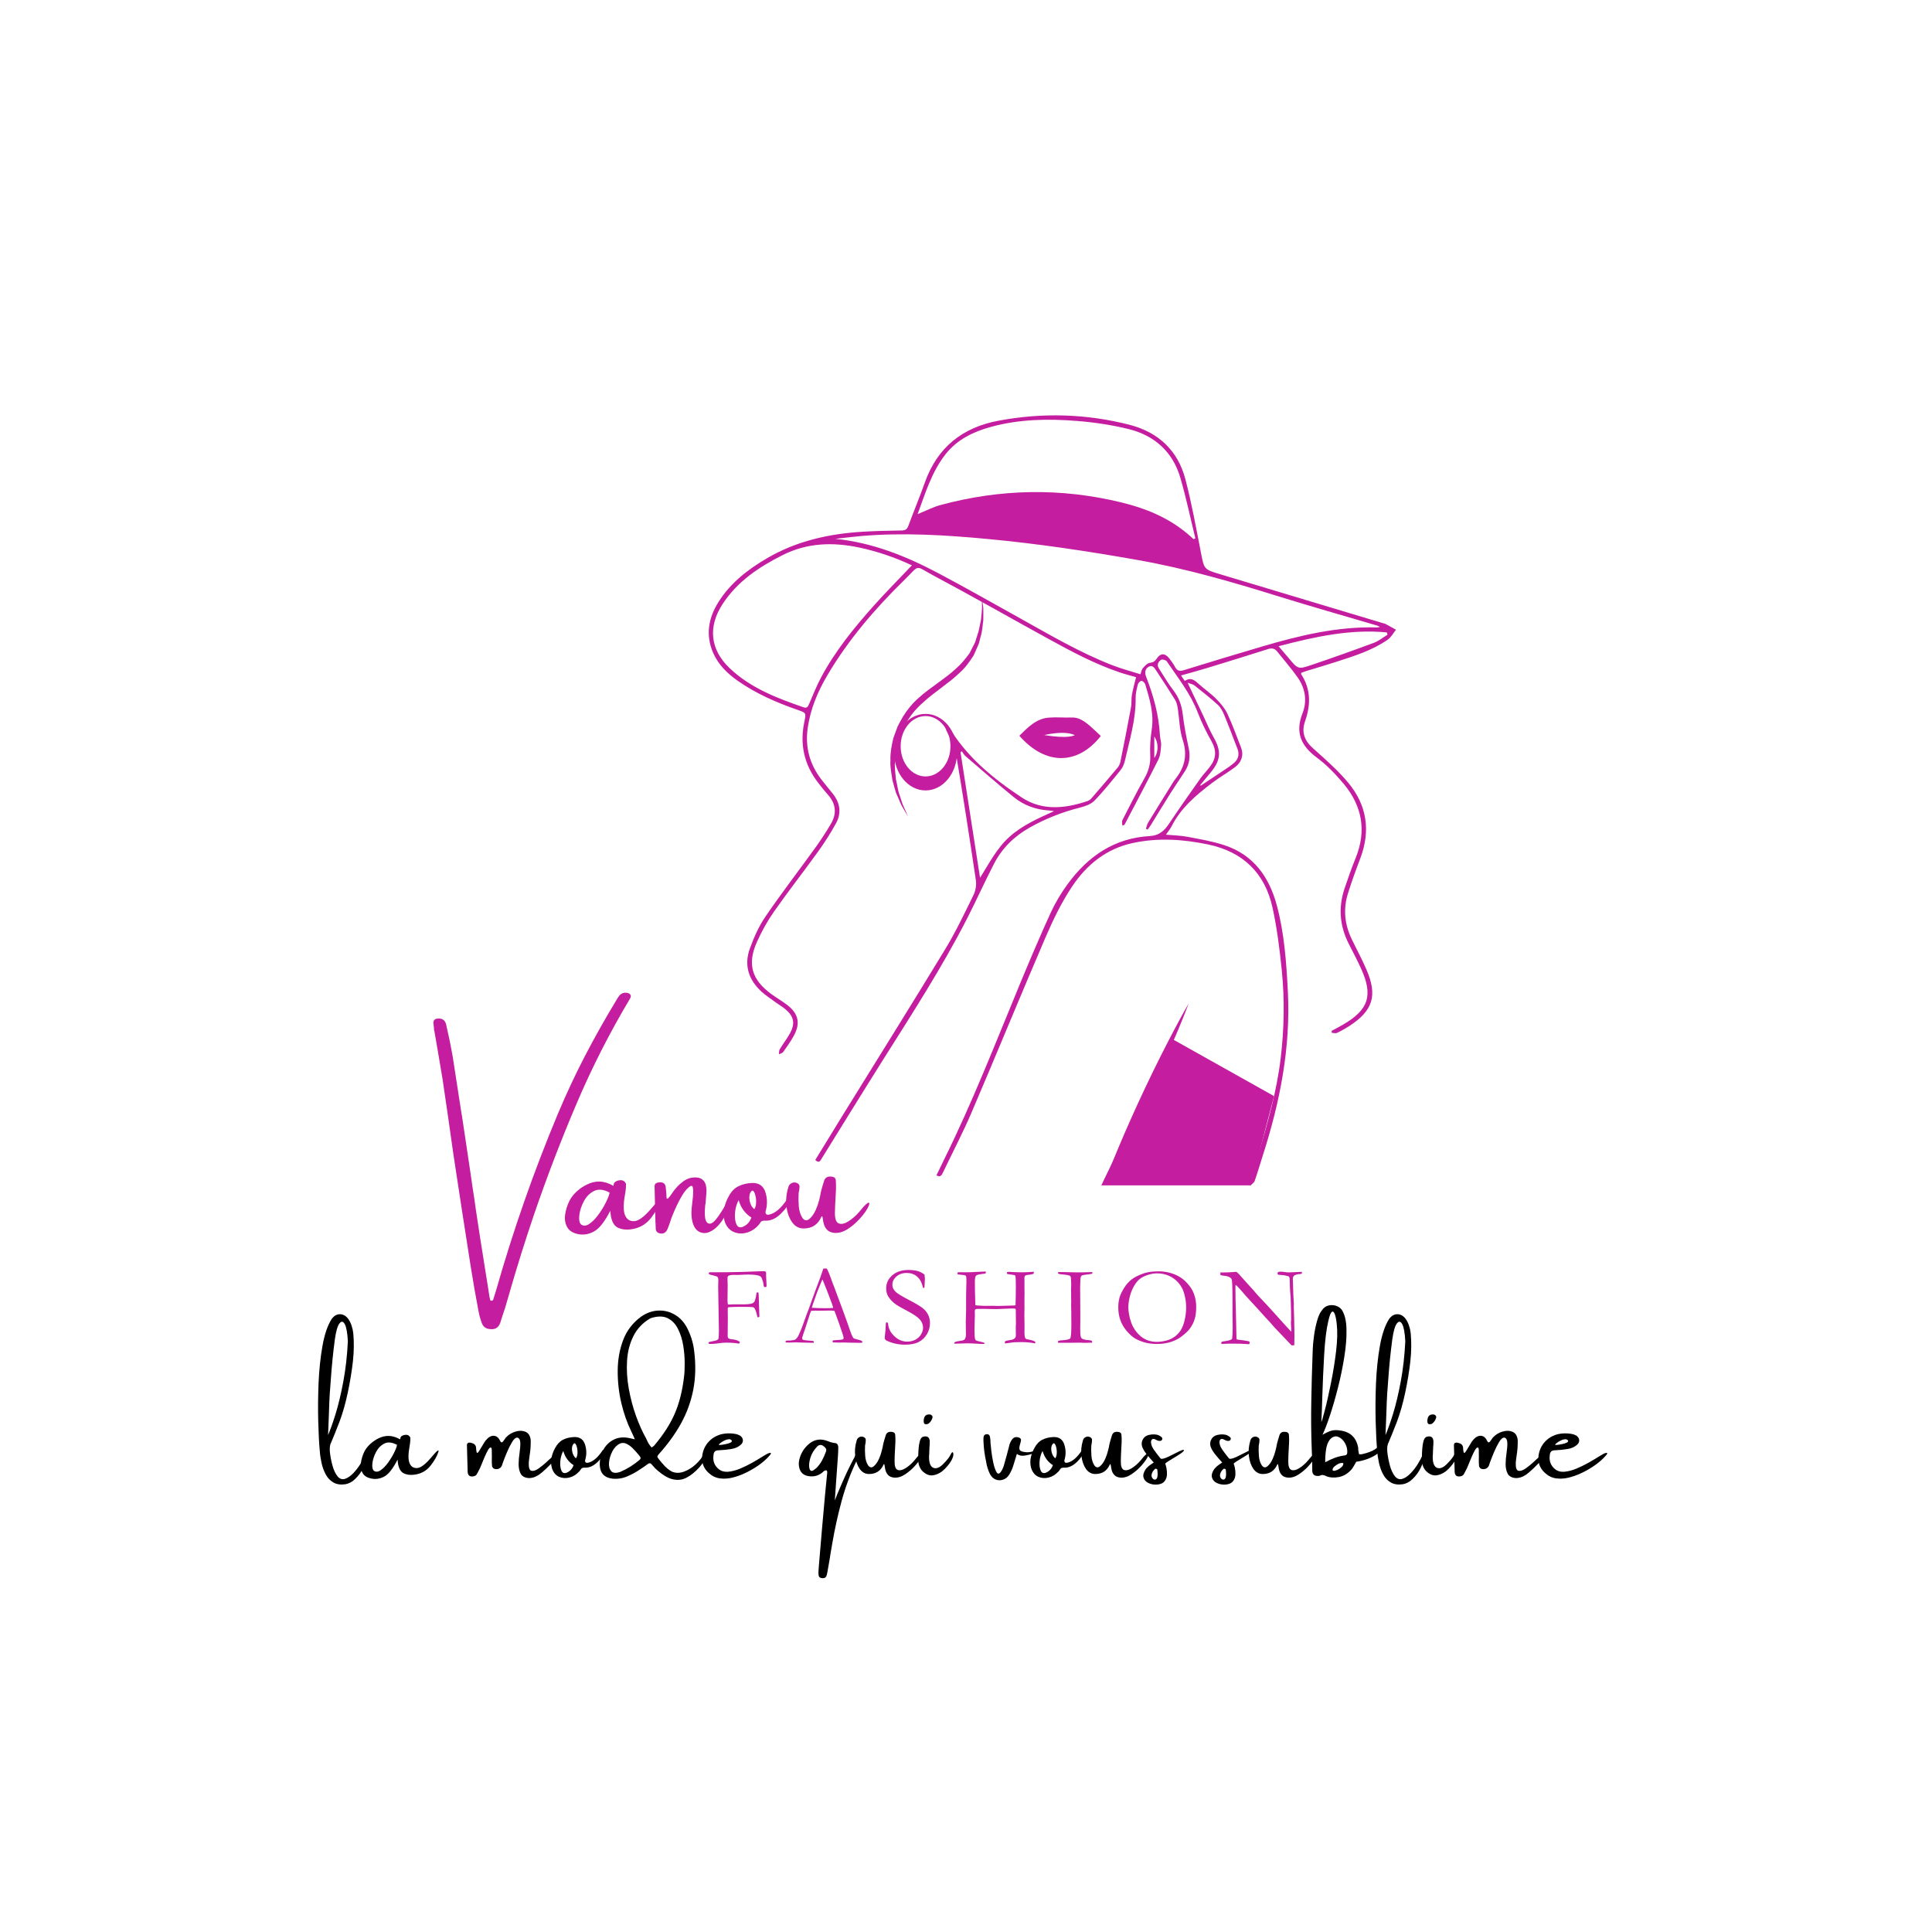 <svg version="1.2" preserveAspectRatio="xMidYMid meet" height="500" viewBox="0 0 375 375" zoomAndPan="magnify" width="500" xmlns:xlink="http://www.w3.org/1999/xlink" xmlns="http://www.w3.org/2000/svg"><defs><clipPath id="b812d7693f"><path d="M 137 80.027 L 271 80.027 L 271 230.027 L 137 230.027 Z M 137 80.027"></path></clipPath><clipPath id="9ebf771af0"><path d="M 213 201 L 248 201 L 248 230.027 L 213 230.027 Z M 213 201"></path></clipPath></defs><g id="906501ae65"><rect style="fill:#ffffff;fill-opacity:1;stroke:none;" height="375" y="0" width="375" x="0"></rect><rect style="fill:#ffffff;fill-opacity:1;stroke:none;" height="375" y="0" width="375" x="0"></rect><g clip-path="url(#b812d7693f)" clip-rule="nonzero"><path d="M 242.434 229.836 C 242.996 228.02 243.574 226.211 244.125 224.395 C 246.008 218.156 247.805 211.891 248.582 205.387 C 249.254 199.75 249.367 194.094 248.805 188.453 C 248.391 184.344 247.883 180.219 247 176.188 C 245.523 169.461 241.285 165.324 234.457 163.902 C 229.609 162.891 224.773 162.578 219.887 163.625 C 214.742 164.727 210.938 167.832 208.133 172.012 C 206.062 175.098 204.41 178.516 202.938 181.938 C 198.082 193.215 193.441 204.586 188.609 215.867 C 186.91 219.836 184.902 223.672 183.035 227.566 C 182.793 228.074 182.57 228.582 181.762 228.133 C 182.266 227.094 182.754 226.059 183.262 225.035 C 188.738 213.988 193.199 202.508 197.91 191.129 C 199.855 186.441 201.832 181.766 203.945 177.148 C 204.84 175.203 205.973 173.32 207.238 171.59 C 211.188 166.188 216.309 162.664 223.188 162.277 C 224.961 162.18 225.98 161.27 226.895 159.902 C 228.871 156.941 230.922 154.031 232.98 151.121 C 233.578 150.27 234.332 149.527 234.949 148.684 C 236.062 147.176 236.141 145.648 235.188 143.957 C 234.168 142.141 233.234 140.254 232.492 138.32 C 231.082 134.625 228.645 131.578 226.469 128.367 C 226.297 128.113 225.57 127.922 225.363 128.066 C 224.832 128.441 224.484 129.035 224.941 129.742 C 225.863 131.16 226.703 132.645 227.738 133.977 C 228.82 135.367 229.355 136.867 229.566 138.609 C 229.824 140.82 230.258 143.016 230.723 145.195 C 231.059 146.801 230.895 148.281 230.02 149.656 C 229.109 151.082 228.137 152.465 227.23 153.898 C 225.926 155.969 224.664 158.062 223.375 160.145 C 223.188 160.453 222.961 160.734 222.754 161.027 C 222.645 160.973 222.535 160.922 222.422 160.867 C 222.559 160.469 222.625 160.039 222.84 159.688 C 224.43 157.078 226.055 154.484 227.668 151.883 C 227.801 151.668 227.938 151.453 228.098 151.258 C 229.945 148.973 230.539 146.555 229.566 143.621 C 228.922 141.668 228.926 139.508 228.594 137.445 C 228.508 136.891 228.367 136.293 228.078 135.824 C 226.902 133.922 225.668 132.066 224.445 130.199 C 224.086 129.656 223.695 128.961 222.926 129.434 C 222.23 129.855 222.168 130.59 222.461 131.352 C 223.883 135.023 224.941 138.785 225.141 142.746 C 225.176 143.391 225.422 144.039 225.371 144.668 C 225.297 145.609 225.242 146.629 224.832 147.441 C 222.723 151.652 220.504 155.809 218.32 159.98 C 218.27 160.074 218.203 160.156 217.844 160.242 C 217.844 159.891 217.719 159.469 217.863 159.188 C 219.234 156.496 220.594 153.793 222.086 151.16 C 222.898 149.734 223.336 148.332 223.262 146.668 C 223.18 144.984 223.293 143.273 223.551 141.609 C 224.027 138.527 223.148 135.684 222.289 132.82 C 222.203 132.539 221.816 132.164 221.566 132.16 C 221.328 132.156 220.938 132.543 220.863 132.824 C 220.648 133.688 220.414 134.586 220.426 135.469 C 220.492 139.68 219.242 143.645 218.336 147.68 C 218.195 148.301 217.926 148.945 217.531 149.434 C 215.879 151.473 214.246 153.543 212.418 155.422 C 211.723 156.137 210.559 156.512 209.543 156.773 C 206.133 157.641 202.902 158.91 199.844 160.641 C 196.875 162.316 194.516 164.609 192.957 167.621 C 191.137 171.137 189.52 174.754 187.715 178.281 C 182.852 187.781 177.055 196.734 171.371 205.75 C 167.379 212.086 163.461 218.473 159.508 224.836 C 159.23 225.289 158.988 225.887 158.246 225.148 C 160.047 222.211 161.84 219.262 163.656 216.328 C 170.266 205.641 176.938 194.988 183.461 184.246 C 185.512 180.867 187.215 177.273 188.957 173.719 C 189.371 172.875 189.551 171.758 189.414 170.828 C 188.156 162.391 186.855 153.961 185.434 145.547 C 185.215 144.27 184.297 143.117 183.742 141.887 C 183.582 141.539 183.559 141.125 183.469 140.738 C 183.586 140.707 183.703 140.676 183.82 140.645 C 183.926 140.777 184.051 140.906 184.137 141.047 C 187.605 146.91 192.75 151.098 198.293 154.773 C 202.262 157.406 206.652 156.961 210.984 155.52 C 211.281 155.422 211.598 155.242 211.801 155.008 C 213.523 153.023 215.234 151.031 216.914 149.012 C 217.188 148.695 217.391 148.262 217.469 147.852 C 218.184 144.332 218.879 140.809 219.531 137.277 C 219.676 136.504 219.562 135.684 219.699 134.91 C 219.898 133.766 220.219 132.648 220.512 131.438 C 219.641 131.188 218.492 130.898 217.375 130.523 C 212.508 128.883 207.996 126.473 203.512 124.008 C 196.094 119.941 188.75 115.734 181.281 111.762 C 177.406 109.703 178.711 109.477 175.488 112.621 C 169.832 118.148 164.699 124.137 160.648 130.973 C 158.742 134.184 157.301 137.578 156.773 141.328 C 156.254 145.023 157.156 148.324 159.41 151.273 C 160.129 152.215 160.902 153.121 161.645 154.055 C 163.07 155.836 163.359 157.812 162.27 159.805 C 161.238 161.688 160.07 163.516 158.812 165.262 C 155.992 169.18 153.012 172.977 150.242 176.93 C 148.949 178.773 147.836 180.785 146.914 182.848 C 145.008 187.117 145.914 190.172 149.691 192.93 C 150.707 193.672 151.805 194.301 152.805 195.07 C 154.988 196.75 155.398 198.633 154.078 201.043 C 153.473 202.145 152.738 203.18 152.008 204.203 C 151.852 204.43 151.465 204.496 151.188 204.633 C 151.234 204.305 151.191 203.926 151.348 203.664 C 151.996 202.586 152.785 201.586 153.379 200.48 C 154.379 198.617 154.07 197.246 152.449 195.891 C 151.871 195.406 151.207 195.027 150.602 194.582 C 149.672 193.902 148.691 193.273 147.84 192.504 C 145.297 190.207 144.371 187.344 145.551 184.102 C 146.332 181.953 147.289 179.789 148.57 177.914 C 151.676 173.371 155.039 169 158.262 164.531 C 159.352 163.016 160.383 161.445 161.32 159.828 C 162.461 157.863 162.227 155.977 160.699 154.254 C 160.055 153.527 159.453 152.762 158.852 151.996 C 156.09 148.457 155.199 144.488 156.125 140.098 C 156.492 138.367 156.465 138.359 154.82 137.789 C 150.723 136.367 146.766 134.648 143.199 132.145 C 141.133 130.695 139.367 128.961 138.367 126.59 C 136.914 123.133 137.547 119.875 139.48 116.812 C 141.809 113.125 145.156 110.535 148.859 108.363 C 154.594 105.008 160.875 103.605 167.426 103.211 C 169.941 103.059 172.461 103 174.984 102.965 C 175.707 102.957 176.059 102.758 176.316 102.059 C 177.344 99.254 178.508 96.5 179.504 93.684 C 181.918 86.852 186.797 82.965 193.805 81.66 C 202.312 80.062 210.801 80.301 219.188 82.438 C 224.801 83.867 228.621 87.414 230.09 93.043 C 231.316 97.738 232.176 102.531 233.105 107.297 C 233.734 110.484 233.66 110.508 236.797 111.449 C 247.312 114.613 257.828 117.77 268.34 120.93 C 268.547 120.988 268.77 121.023 268.957 121.125 C 269.633 121.48 270.293 121.859 270.961 122.23 C 270.441 122.875 270.031 123.676 269.383 124.133 C 266.371 126.258 262.871 127.316 259.41 128.445 C 257.461 129.082 255.488 129.648 253.527 130.25 C 253.191 130.355 252.867 130.484 252.562 130.598 C 252.562 130.75 252.539 130.836 252.566 130.883 C 254.461 133.785 254.422 136.848 253.312 139.996 C 252.562 142.133 253.203 143.781 254.887 145.277 C 257.246 147.379 259.652 149.484 261.668 151.898 C 265.309 156.246 266.074 161.223 264.039 166.59 C 263.172 168.875 262.324 171.176 261.609 173.512 C 260.699 176.492 260.996 179.426 262.348 182.242 C 263.297 184.223 264.348 186.152 265.219 188.172 C 267.418 193.262 266.504 196.172 261.855 199.18 C 261.102 199.664 260.312 200.105 259.5 200.488 C 259.227 200.609 258.836 200.48 258.5 200.469 C 258.488 200.344 258.477 200.219 258.465 200.094 C 259.211 199.684 259.969 199.301 260.707 198.867 C 265.656 195.988 266.555 193.219 264.184 188.004 C 263.441 186.359 262.594 184.77 261.781 183.164 C 260.027 179.715 259.746 176.145 260.969 172.477 C 261.641 170.465 262.355 168.461 263.148 166.496 C 265.277 161.23 264.383 156.426 260.82 152.152 C 259.262 150.285 257.527 148.484 255.582 147.035 C 252.516 144.758 251.359 142.16 252.812 138.461 C 253.766 136.031 253.352 133.586 251.855 131.461 C 250.637 129.727 249.227 128.133 247.91 126.469 C 247.418 125.848 246.859 125.75 246.102 125.992 C 242.191 127.234 238.273 128.445 234.348 129.645 C 232.699 130.152 231.031 130.598 229.234 131.105 C 229.492 131.492 229.703 131.793 229.965 132.172 C 231.176 131.352 231.953 132.094 232.785 132.848 C 233.852 133.812 235.059 134.637 236.066 135.652 C 236.906 136.504 237.73 137.461 238.23 138.52 C 239.234 140.664 240.016 142.914 240.891 145.113 C 241.434 146.477 241.035 147.926 239.684 148.93 C 238.242 150 236.668 150.902 235.234 151.992 C 232.164 154.328 229.211 156.805 227.422 160.359 C 227.148 160.902 226.742 161.371 226.305 162.016 C 227.762 162.148 229.152 162.164 230.5 162.422 C 232.93 162.887 235.402 163.297 237.742 164.082 C 243.332 165.961 246.348 170.223 247.828 175.723 C 249.297 181.188 249.68 186.789 249.969 192.406 C 250.531 203.32 248.457 213.836 245.145 224.168 C 244.609 225.848 244.117 227.543 243.539 229.207 C 243.418 229.551 243.016 229.793 242.746 230.082 C 242.641 230 242.539 229.914 242.434 229.836 Z M 221.363 130.875 C 221.559 130.34 221.598 129.938 221.816 129.695 C 222.207 129.277 222.68 128.719 223.172 128.66 C 223.82 128.582 224.152 128.379 224.5 127.859 C 225.234 126.75 226.117 126.73 226.938 127.77 C 227.363 128.301 227.758 128.871 228.082 129.469 C 228.477 130.195 228.949 130.336 229.75 130.09 C 234.805 128.527 239.867 126.988 244.941 125.496 C 252.215 123.352 259.551 121.582 267.219 121.785 C 267.363 121.785 267.508 121.738 267.863 121.684 C 267.523 121.527 267.398 121.453 267.27 121.414 C 260.852 119.52 254.41 117.699 248.02 115.711 C 239.117 112.938 230.176 110.352 220.969 108.723 C 211.25 106.996 201.504 105.531 191.672 104.613 C 183.488 103.848 175.301 103.34 167.082 104.047 C 165.426 104.195 163.773 104.406 162.121 104.59 C 169.348 105.312 175.871 107.945 182.141 111.266 C 187.328 114.012 192.426 116.91 197.555 119.762 C 203.594 123.121 209.547 126.66 216.016 129.164 C 217.746 129.828 219.555 130.301 221.363 130.875 Z M 177.004 109.734 C 173.691 108.184 170.301 107.023 166.762 106.273 C 161.656 105.195 156.68 105.344 151.91 107.742 C 147.316 110.051 143.117 112.855 140.25 117.254 C 137.391 121.641 137.824 126.062 141.609 129.676 C 145.668 133.551 150.809 135.5 155.996 137.297 C 156.586 137.5 156.809 137.199 157.023 136.695 C 157.793 134.91 158.504 133.094 159.422 131.391 C 162.152 126.312 165.766 121.863 169.582 117.586 C 171.949 114.93 174.461 112.41 177.004 109.734 Z M 178.109 99.793 C 179.699 99.152 181.109 98.414 182.605 98.012 C 194.238 94.871 205.934 94.668 217.645 97.516 C 222.27 98.637 226.625 100.402 230.344 103.48 C 230.801 103.859 231.23 104.262 231.672 104.652 C 231.785 104.602 231.902 104.555 232.02 104.5 C 231.055 100.562 230.23 96.586 229.09 92.691 C 227.617 87.68 224.094 84.539 219.109 83.293 C 215.812 82.473 212.398 81.973 209.004 81.703 C 203.426 81.258 197.84 81.359 192.375 82.848 C 188.938 83.789 185.812 85.281 183.547 88.148 C 180.844 91.578 179.625 95.695 178.109 99.793 Z M 190.227 170.383 C 192 167.586 193.457 164.648 195.949 162.418 C 198.414 160.207 201.395 158.891 204.586 157.445 C 204.09 157.379 203.848 157.328 203.602 157.312 C 201.047 157.16 198.719 156.312 196.75 154.703 C 193.578 152.117 190.492 149.418 187.383 146.746 C 187.102 146.504 186.918 146.137 186.691 145.824 C 186.605 145.887 186.52 145.953 186.438 146.02 C 187.699 154.137 188.961 162.262 190.227 170.383 Z M 269.316 123.195 C 269.27 123.047 269.227 122.898 269.18 122.75 C 262.039 122.07 255.172 123.602 248.168 125.426 C 248.906 126.293 249.516 127 250.113 127.711 C 251.934 129.895 251.953 129.957 254.59 129.059 C 258.637 127.688 262.672 126.254 266.68 124.766 C 267.625 124.41 268.438 123.727 269.316 123.195 Z M 232.949 152.402 C 232.988 152.43 233.031 152.465 233.07 152.496 C 234.562 151.504 236.062 150.52 237.547 149.516 C 238.234 149.055 238.934 148.602 239.551 148.059 C 240.395 147.32 240.586 146.367 240.18 145.312 C 239.336 143.137 238.523 140.953 237.629 138.801 C 237.332 138.086 236.949 137.328 236.395 136.82 C 234.941 135.488 233.383 134.266 231.832 133.035 C 231.539 132.805 231.102 132.746 230.516 132.527 C 231.637 134.891 232.602 136.926 233.57 138.961 C 234.23 140.352 234.812 141.793 235.574 143.133 C 237.062 145.738 236.977 147.504 235.07 149.84 C 234.371 150.703 233.656 151.547 232.949 152.402 Z M 224.047 147.125 C 224.898 145.988 224.883 144.113 224.047 142.969 C 224.047 144.371 224.047 145.645 224.047 147.125 Z M 224.047 147.125" style="stroke:none;fill-rule:evenodd;fill:#c41d9f;fill-opacity:1;"></path></g><path d="M 190.57 115.859 C 190.57 115.859 190.672 116.633 190.852 117.98 C 190.887 118.66 190.859 119.496 190.855 120.457 C 190.703 121.398 190.688 122.504 190.324 123.633 C 190.141 124.211 190.105 124.797 189.777 125.426 C 189.52 126 189.258 126.594 188.988 127.203 C 188.246 128.359 187.371 129.629 186.25 130.594 C 185.188 131.637 183.953 132.555 182.742 133.477 C 181.527 134.406 180.277 135.305 179.184 136.344 C 178.031 137.312 177.047 138.477 176.277 139.668 C 175.906 140.332 175.48 140.98 175.168 141.633 C 174.918 142.301 174.668 142.953 174.426 143.602 C 174.102 144.957 173.754 146.285 173.742 147.59 C 173.574 148.883 173.82 150.117 173.895 151.254 C 174.176 152.355 174.258 153.422 174.605 154.297 C 174.914 155.18 175.098 155.992 175.414 156.586 C 175.961 157.832 176.273 158.543 176.273 158.543 C 176.273 158.543 175.883 157.871 175.199 156.691 C 174.82 156.113 174.566 155.32 174.168 154.453 C 173.73 153.59 173.543 152.512 173.207 151.379 C 173.062 150.211 172.738 148.934 172.836 147.562 C 172.777 146.188 173.043 144.754 173.391 143.289 C 173.652 142.57 173.918 141.84 174.188 141.102 C 174.504 140.406 174.906 139.773 175.266 139.094 C 176.113 137.715 177.152 136.473 178.352 135.422 C 179.527 134.348 180.828 133.449 182.051 132.547 C 183.281 131.645 184.492 130.781 185.52 129.805 C 186.609 128.863 187.406 127.844 188.176 126.816 C 188.477 126.223 188.773 125.645 189.059 125.086 C 189.355 124.617 189.457 123.965 189.656 123.449 C 190.055 122.367 190.164 121.316 190.398 120.41 C 190.484 119.484 190.586 118.676 190.613 118 C 190.586 116.637 190.57 115.859 190.57 115.859 Z M 190.57 115.859" style="stroke:none;fill-rule:nonzero;fill:#c41d9f;fill-opacity:1;"></path><path d="M 215.008 227.949 C 215.008 227.949 215.812 225.793 217.148 222.617 C 218.488 219.445 220.332 215.246 222.301 211.102 C 224.258 206.953 226.34 202.863 227.949 199.82 C 229.555 196.773 230.719 194.785 230.719 194.785 C 230.719 194.785 229.918 196.945 228.582 200.117 C 227.242 203.293 225.395 207.492 223.422 211.637 C 221.469 215.781 219.383 219.871 217.777 222.922 C 216.172 225.961 215.008 227.949 215.008 227.949 Z M 215.008 227.949" style="stroke:none;fill-rule:nonzero;fill:#c41d9f;fill-opacity:1;"></path><g clip-path="url(#9ebf771af0)" clip-rule="nonzero"><path d="M 227.469 201.641 L 247.293 212.754 L 242.746 230.082 L 213.758 230.082 Z M 227.469 201.641" style="stroke:none;fill-rule:evenodd;fill:#c41d9f;fill-opacity:1;"></path></g><path d="M 211.578 140.918 C 210.559 140.043 209.406 139.211 208.055 139.266 C 206.562 139.324 205.074 139.168 203.609 139.285 C 201.145 139.469 199.504 141.18 197.855 142.809 C 202.977 148.668 209.238 148.488 213.664 142.855 C 212.973 142.211 212.297 141.539 211.578 140.918 Z M 202.684 142.68 C 202.684 142.68 206.488 141.707 208.613 142.68 C 208.613 142.68 207.641 143.48 202.684 142.68 Z M 202.684 142.68" style="stroke:none;fill-rule:nonzero;fill:#c41d9f;fill-opacity:1;"></path><path d="M 179.648 138.566 C 176.262 138.566 173.523 141.895 173.523 145.996 C 173.523 150.098 176.266 153.422 179.648 153.422 C 183.031 153.422 185.773 150.098 185.773 145.996 C 185.773 141.895 183.031 138.566 179.648 138.566 Z M 179.648 150.707 C 176.977 150.707 174.816 148.082 174.816 144.848 C 174.816 141.613 176.977 138.984 179.648 138.984 C 182.312 138.984 184.48 141.613 184.48 144.848 C 184.48 148.082 182.316 150.707 179.648 150.707 Z M 179.648 150.707" style="stroke:none;fill-rule:nonzero;fill:#c41d9f;fill-opacity:1;"></path><g style="fill:#c41d9f;fill-opacity:1;"><g transform="translate(83.544, 241.291)"><path d="M 38.266 -48.562 C 38.859 -48.395 39.031 -48.051 38.781 -47.531 C 34.832 -40.926 31.352 -34.086 28.344 -27.016 C 25.332 -19.953 22.578 -12.766 20.078 -5.453 C 18.453 -0.66 16.938 4.16 15.531 9.016 C 15.188 10.18 14.844 11.363 14.5 12.562 C 14.27 13.289 14.031 14.008 13.781 14.719 C 13.719 14.977 13.641 15.234 13.547 15.484 C 13.223 16.398 12.566 16.801 11.578 16.688 C 10.805 16.633 10.281 16.266 10 15.578 C 9.707 14.805 9.488 14.031 9.344 13.25 C 8.801 10.406 8.301 7.551 7.844 4.688 C 6.695 -2.602 5.57 -9.891 4.469 -17.172 C 4.125 -19.535 3.789 -21.883 3.469 -24.219 C 3.102 -26.719 2.738 -29.219 2.375 -31.719 C 2.051 -33.707 1.719 -35.688 1.375 -37.656 C 1.219 -38.602 1.055 -39.535 0.891 -40.453 C 0.848 -40.629 0.816 -40.812 0.797 -41 C 0.797 -41.062 0.781 -41.141 0.75 -41.234 C 0.75 -41.234 0.738 -41.234 0.719 -41.234 C 0.695 -41.398 0.688 -41.562 0.688 -41.719 C 0.645 -42.082 0.609 -42.445 0.578 -42.812 C 0.609 -43.27 0.852 -43.523 1.312 -43.578 C 2.289 -43.711 2.883 -43.285 3.094 -42.297 C 3.094 -42.273 3.094 -42.254 3.094 -42.234 C 3.551 -40.285 3.953 -38.336 4.297 -36.391 C 4.891 -32.609 5.473 -28.836 6.047 -25.078 C 6.066 -24.941 6.094 -24.805 6.125 -24.672 C 6.664 -21.004 7.211 -17.348 7.766 -13.703 C 8.016 -11.91 8.281 -10.125 8.562 -8.344 C 8.656 -7.695 8.742 -7.055 8.828 -6.422 C 9.129 -4.535 9.414 -2.656 9.688 -0.781 C 10.145 2.082 10.602 4.957 11.062 7.844 C 11.207 8.738 11.348 9.633 11.484 10.531 C 11.504 10.602 11.523 10.672 11.547 10.734 C 11.547 10.805 11.555 10.875 11.578 10.938 C 11.609 11.125 11.703 11.207 11.859 11.188 C 11.93 11.164 11.992 11.141 12.047 11.109 C 12.109 11.086 12.148 11.055 12.172 11.016 C 12.379 10.391 12.57 9.77 12.75 9.156 C 16.07 -2.508 20.062 -13.91 24.719 -25.047 C 26.32 -28.867 28.07 -32.613 29.969 -36.281 C 31.875 -39.945 33.906 -43.555 36.062 -47.109 C 36.238 -47.43 36.441 -47.742 36.672 -48.047 C 37.086 -48.523 37.617 -48.695 38.266 -48.562 Z M 38.266 -48.562" style="stroke:none"></path></g></g><g style="fill:#c41d9f;fill-opacity:1;"><g transform="translate(110.491, 241.291)"><path d="M 17.672 -8.031 C 17.391 -7.156 16.82 -6.148 15.969 -5.016 C 15.125 -3.891 14.066 -3.164 12.797 -2.844 C 11.523 -2.52 10.426 -2.562 9.5 -2.969 C 8.57 -3.383 8.062 -4.488 7.969 -6.281 C 6.914 -4.238 5.91 -2.93 4.953 -2.359 C 4.004 -1.785 3.016 -1.566 1.984 -1.703 C 0.816 -1.891 0.031 -2.344 -0.375 -3.062 C -0.789 -3.781 -0.93 -4.609 -0.797 -5.547 C -0.66 -6.492 -0.375 -7.398 0.062 -8.266 C 0.406 -8.91 0.879 -9.508 1.484 -10.062 C 2.098 -10.613 2.738 -11.047 3.406 -11.359 C 4.227 -11.773 5.055 -11.973 5.891 -11.953 C 6.723 -11.93 7.613 -11.656 8.562 -11.125 C 8.582 -11.102 8.594 -11.125 8.594 -11.188 C 8.594 -11.281 8.613 -11.395 8.656 -11.531 C 8.707 -11.676 8.789 -11.789 8.906 -11.875 C 9.219 -12.102 9.586 -12.219 10.016 -12.219 C 10.441 -12.219 10.77 -12.004 11 -11.578 C 11.039 -11.023 10.984 -10.32 10.828 -9.469 C 10.484 -7.594 10.484 -6.242 10.828 -5.422 C 11.172 -4.598 11.773 -4.211 12.641 -4.266 C 13.516 -4.328 14.645 -5.188 16.031 -6.844 C 17.414 -8.508 17.961 -8.906 17.672 -8.031 Z M 2.297 -3.625 C 2.773 -3.281 3.32 -3.328 3.938 -3.766 C 4.562 -4.203 5.16 -4.82 5.734 -5.625 C 6.305 -6.426 6.785 -7.227 7.172 -8.031 C 7.566 -8.832 7.785 -9.426 7.828 -9.812 C 6.66 -10.438 5.66 -10.539 4.828 -10.125 C 3.992 -9.719 3.328 -9.047 2.828 -8.109 C 2.336 -7.18 2.047 -6.273 1.953 -5.391 C 1.859 -4.516 1.973 -3.926 2.297 -3.625 Z M 2.297 -3.625" style="stroke:none"></path></g></g><g style="fill:#c41d9f;fill-opacity:1;"><g transform="translate(127.049, 241.291)"><path d="M 12.922 -6.016 C 13.723 -7.285 14.195 -8.094 14.344 -8.438 C 14.5 -8.781 14.617 -8.766 14.703 -8.391 C 14.797 -8.016 14.539 -7.164 13.938 -5.844 C 13.332 -4.531 12.582 -3.516 11.688 -2.797 C 10.789 -2.086 9.953 -1.828 9.172 -2.016 C 8.398 -2.203 7.848 -2.738 7.516 -3.625 C 7.18 -4.52 7.082 -5.645 7.219 -7 C 7.219 -7.02 7.227 -7.078 7.25 -7.172 C 7.27 -7.398 7.305 -7.738 7.359 -8.188 C 7.422 -8.633 7.461 -9.098 7.484 -9.578 C 7.516 -10.055 7.5 -10.453 7.438 -10.766 C 7.383 -11.078 7.242 -11.188 7.016 -11.094 C 6.461 -10.789 5.922 -10.195 5.391 -9.312 C 4.867 -8.438 4.395 -7.516 3.969 -6.547 C 3.539 -5.586 3.238 -4.812 3.062 -4.219 C 2.988 -4.031 2.922 -3.832 2.859 -3.625 C 2.766 -3.352 2.66 -3.082 2.547 -2.812 C 2.242 -2.031 1.719 -1.727 0.969 -1.906 C 0.551 -2 0.305 -2.254 0.234 -2.672 C 0.211 -2.992 0.203 -3.301 0.203 -3.594 C 0.203 -3.781 0.191 -3.953 0.172 -4.109 C 0.129 -6.422 0.07 -8.75 0 -11.094 C 0.02 -11.363 0.141 -11.551 0.359 -11.656 C 0.578 -11.758 0.836 -11.812 1.141 -11.812 C 1.367 -11.812 1.582 -11.75 1.781 -11.625 C 1.988 -11.5 2.117 -11.238 2.172 -10.844 C 2.191 -10.707 2.203 -10.57 2.203 -10.438 C 2.223 -10.363 2.234 -10.297 2.234 -10.234 C 2.273 -9.91 2.297 -9.633 2.297 -9.406 C 2.297 -9.062 2.316 -8.828 2.359 -8.703 C 2.41 -8.578 2.508 -8.582 2.656 -8.719 C 2.812 -8.852 3.062 -9.176 3.406 -9.688 C 4 -10.602 4.734 -11.379 5.609 -12.016 C 6.41 -12.586 7.289 -12.828 8.25 -12.734 C 9.07 -12.648 9.625 -12.219 9.906 -11.438 C 10.02 -11.039 10.078 -10.641 10.078 -10.234 C 10.078 -9.836 10.051 -9.438 10 -9.031 C 9.977 -8.613 9.945 -8.188 9.906 -7.75 C 9.875 -7.613 9.848 -7.477 9.828 -7.344 C 9.691 -5.852 9.738 -4.852 9.969 -4.344 C 10.195 -3.844 10.547 -3.676 11.016 -3.844 C 11.484 -4.02 12.117 -4.742 12.922 -6.016 Z M 12.922 -6.016" style="stroke:none"></path></g></g><g style="fill:#c41d9f;fill-opacity:1;"><g transform="translate(140.796, 241.291)"><path d="M 12 -8.547 C 12.156 -8.703 12.238 -8.508 12.25 -7.969 C 12.258 -7.438 11.77 -6.688 10.781 -5.719 C 9.801 -4.758 8.785 -4.305 7.734 -4.359 C 7.504 -4.379 7.305 -4.359 7.141 -4.297 C 6.984 -4.242 6.848 -4.113 6.734 -3.906 C 6.617 -3.719 6.484 -3.547 6.328 -3.391 C 6.328 -3.391 6.316 -3.379 6.297 -3.359 C 5.648 -2.672 4.891 -2.219 4.016 -2 C 3.148 -1.781 2.328 -1.848 1.547 -2.203 C 0.766 -2.555 0.203 -3.227 -0.141 -4.219 C -0.391 -5.113 -0.41 -6.004 -0.203 -6.891 C -0.023 -7.672 0.258 -8.406 0.656 -9.094 C 1.133 -10.008 1.754 -10.656 2.516 -11.031 C 3.285 -11.414 4.156 -11.629 5.125 -11.672 C 6.562 -11.742 7.469 -11.066 7.844 -9.641 C 8.07 -8.816 8.129 -7.984 8.016 -7.141 C 7.984 -6.953 7.945 -6.754 7.906 -6.547 C 7.863 -6.41 7.828 -6.273 7.797 -6.141 C 7.754 -5.68 7.953 -5.473 8.391 -5.516 C 9.598 -5.723 10.801 -6.734 12 -8.547 Z M 3.5 -3.219 C 4.238 -3.562 4.754 -4.145 5.047 -4.969 C 3.816 -5.75 2.992 -6.875 2.578 -8.344 C 2.191 -7.656 1.957 -6.852 1.875 -5.938 C 1.789 -5.02 1.879 -4.258 2.141 -3.656 C 2.41 -3.062 2.863 -2.914 3.5 -3.219 Z M 5.609 -6.594 C 5.805 -6.883 5.922 -7.242 5.953 -7.672 C 5.992 -8.098 5.973 -8.52 5.891 -8.938 C 5.816 -9.363 5.707 -9.695 5.562 -9.938 C 5.426 -10.176 5.281 -10.25 5.125 -10.156 C 4.844 -9.906 4.688 -9.547 4.656 -9.078 C 4.625 -8.609 4.691 -8.141 4.859 -7.672 C 5.035 -7.203 5.285 -6.844 5.609 -6.594 Z M 5.609 -6.594" style="stroke:none"></path></g></g><g style="fill:#c41d9f;fill-opacity:1;"><g transform="translate(152.433, 241.291)"><path d="M 16.156 -7.859 C 16.383 -7.836 16.344 -7.52 16.031 -6.906 C 15.727 -6.301 15.223 -5.602 14.516 -4.812 C 13.816 -4.02 13.031 -3.336 12.156 -2.766 C 11.289 -2.191 10.426 -1.93 9.562 -1.984 C 8.914 -2.047 8.438 -2.238 8.125 -2.562 C 7.82 -2.883 7.613 -3.238 7.5 -3.625 C 7.383 -4.02 7.312 -4.363 7.281 -4.656 C 7.258 -4.863 7.234 -5.02 7.203 -5.125 C 7.172 -5.227 7.109 -5.234 7.016 -5.141 C 6.348 -3.609 5.191 -2.844 3.547 -2.844 C 2.629 -2.844 1.883 -3.25 1.312 -4.062 C 0.738 -4.875 0.375 -5.891 0.219 -7.109 C 0.07 -8.336 0.191 -9.582 0.578 -10.844 C 0.672 -11.258 0.926 -11.547 1.344 -11.703 C 1.633 -11.816 1.938 -11.805 2.25 -11.672 C 2.562 -11.535 2.727 -11.332 2.75 -11.062 C 2.75 -10.781 2.727 -10.504 2.688 -10.234 C 2.633 -10.023 2.598 -9.828 2.578 -9.641 C 2.535 -8.891 2.547 -8.066 2.609 -7.172 C 2.68 -6.273 2.922 -5.508 3.328 -4.875 C 3.723 -4.363 4.16 -4.297 4.641 -4.672 C 5.117 -5.055 5.539 -5.648 5.906 -6.453 C 6.188 -7.086 6.406 -7.719 6.562 -8.344 C 6.727 -8.977 6.832 -9.469 6.875 -9.812 C 6.914 -9.957 6.938 -10.051 6.938 -10.094 C 7.008 -10.363 7.082 -10.629 7.156 -10.891 C 7.27 -11.273 7.383 -11.648 7.5 -12.016 C 7.695 -12.723 8.195 -13.02 9 -12.906 C 9.488 -12.863 9.754 -12.625 9.797 -12.188 C 9.836 -11.594 9.848 -11 9.828 -10.406 C 9.805 -9.781 9.773 -9.172 9.734 -8.578 C 9.68 -7.711 9.645 -6.852 9.625 -6 C 9.602 -4.758 9.848 -4.035 10.359 -3.828 C 10.879 -3.629 11.508 -3.766 12.25 -4.234 C 13 -4.703 13.719 -5.336 14.406 -6.141 C 14.469 -6.211 14.547 -6.305 14.641 -6.422 C 14.773 -6.598 14.941 -6.797 15.141 -7.016 C 15.336 -7.234 15.523 -7.422 15.703 -7.578 C 15.891 -7.742 16.039 -7.836 16.156 -7.859 Z M 16.156 -7.859" style="stroke:none"></path></g></g><g style="fill:#c41d9f;fill-opacity:1;"><g transform="translate(136.897, 260.641)"><path d="M 0.641 0.156 L 0.641 -0.109 C 0.797 -0.18 1.055 -0.25 1.422 -0.312 C 1.797 -0.375 2.051 -0.438 2.188 -0.5 C 2.332 -0.562 2.453 -0.641 2.547 -0.734 C 2.609 -1.055 2.641 -1.629 2.641 -2.453 L 2.5 -10.812 L 2.531 -12.188 C 2.531 -12.477 2.477 -12.676 2.375 -12.781 C 2.27 -12.883 2 -12.984 1.562 -13.078 C 1.125 -13.172 0.863 -13.242 0.781 -13.297 C 0.707 -13.359 0.672 -13.422 0.672 -13.484 C 0.672 -13.516 0.68 -13.562 0.703 -13.625 C 0.797 -13.676 0.891 -13.703 0.984 -13.703 C 1.098 -13.703 1.316 -13.695 1.641 -13.688 L 1.938 -13.688 C 2.039 -13.688 2.328 -13.691 2.797 -13.703 L 4.281 -13.703 L 7.375 -13.766 L 10.641 -13.891 L 10.922 -13.891 L 11.391 -13.906 C 11.516 -13.906 11.629 -13.867 11.734 -13.797 C 11.773 -13.68 11.801 -13.598 11.812 -13.547 L 11.797 -13.109 L 11.891 -11.188 C 11.891 -11.113 11.883 -11.016 11.875 -10.891 C 11.758 -10.836 11.656 -10.812 11.562 -10.812 C 11.5 -10.812 11.445 -10.832 11.406 -10.875 C 11.352 -10.957 11.316 -11.109 11.297 -11.328 C 11.273 -11.641 11.164 -12.039 10.969 -12.531 C 10.875 -12.758 10.719 -12.914 10.5 -13 C 10.07 -13.164 9.352 -13.25 8.344 -13.25 C 7.852 -13.25 7.398 -13.234 6.984 -13.203 C 6.578 -13.18 6.328 -13.172 6.234 -13.172 L 5.391 -13.188 C 5.047 -13.188 4.766 -13.133 4.547 -13.031 C 4.391 -12.969 4.312 -12.812 4.312 -12.562 L 4.312 -12.406 C 4.332 -12.039 4.344 -11.633 4.344 -11.188 L 4.312 -8.266 C 4.312 -7.984 4.336 -7.711 4.391 -7.453 L 4.688 -7.438 L 5.297 -7.469 L 7.344 -7.469 C 8.164 -7.469 8.738 -7.523 9.062 -7.641 C 9.281 -7.711 9.441 -7.832 9.547 -8 C 9.586 -8.039 9.676 -8.32 9.812 -8.844 L 9.953 -9.734 C 10.047 -9.773 10.113 -9.797 10.156 -9.797 C 10.188 -9.797 10.242 -9.781 10.328 -9.75 C 10.348 -9.582 10.363 -9.328 10.375 -8.984 L 10.5 -5.031 C 10.383 -4.988 10.297 -4.969 10.234 -4.969 L 10.109 -4.984 C 9.992 -5.703 9.816 -6.266 9.578 -6.672 C 9.484 -6.816 9.383 -6.898 9.281 -6.922 C 9.094 -6.961 8.238 -6.984 6.719 -6.984 C 6.25 -6.984 5.926 -6.977 5.75 -6.969 C 5.32 -6.945 5.062 -6.938 4.969 -6.938 L 4.859 -6.938 C 4.648 -6.938 4.5 -6.91 4.406 -6.859 C 4.375 -6.766 4.359 -6.703 4.359 -6.672 L 4.359 -5.938 C 4.359 -5.844 4.363 -5.484 4.375 -4.859 L 4.344 -1.297 C 4.344 -1.203 4.375 -1.078 4.438 -0.922 C 4.582 -0.797 4.852 -0.711 5.25 -0.672 C 5.656 -0.641 6.031 -0.547 6.375 -0.391 C 6.582 -0.305 6.688 -0.207 6.688 -0.094 C 6.688 -0.039 6.672 0.004 6.641 0.047 C 6.609 0.098 6.555 0.133 6.484 0.156 C 5.898 0.031 5.086 -0.031 4.047 -0.031 C 3.492 -0.031 2.91 0.02 2.297 0.125 C 1.879 0.188 1.395 0.219 0.844 0.219 Z M 0.641 0.156" style="stroke:none"></path></g></g><g style="fill:#c41d9f;fill-opacity:1;"><g transform="translate(152.636, 260.641)"><path d="M -0.125 -0.344 C -0.02 -0.406 0.07 -0.438 0.156 -0.438 L 0.391 -0.438 C 0.441 -0.438 0.531 -0.438 0.656 -0.438 C 1.207 -0.488 1.535 -0.539 1.641 -0.594 C 1.891 -0.727 2.102 -0.961 2.281 -1.297 C 2.656 -2.023 3.07 -3.062 3.531 -4.406 C 3.758 -5.039 3.898 -5.426 3.953 -5.562 C 4.129 -5.988 4.301 -6.441 4.469 -6.922 L 5.484 -9.75 C 5.641 -10.188 6.02 -11.203 6.625 -12.797 C 6.77 -13.191 6.953 -13.727 7.172 -14.406 L 7.484 -14.422 L 7.859 -14.422 C 8.16 -13.805 8.43 -13.148 8.672 -12.453 C 8.797 -12.078 9.004 -11.52 9.297 -10.781 L 10.938 -6.375 L 11.812 -3.969 C 12.27 -2.613 12.566 -1.781 12.703 -1.469 C 12.848 -1.156 12.984 -0.945 13.109 -0.844 C 13.141 -0.82 13.27 -0.781 13.5 -0.719 C 13.738 -0.664 13.906 -0.625 14 -0.594 C 14.32 -0.5 14.551 -0.422 14.688 -0.359 C 14.719 -0.273 14.734 -0.211 14.734 -0.172 C 14.734 -0.141 14.723 -0.086 14.703 -0.016 C 14.473 -0.004 14.312 0 14.219 0 C 13.852 0 13.207 -0.008 12.281 -0.031 L 11.203 -0.062 L 9.906 -0.047 C 9.82 -0.047 9.734 -0.051 9.641 -0.062 C 9.547 -0.07 9.469 -0.078 9.406 -0.078 L 9.172 -0.078 C 9.098 -0.086 9.023 -0.109 8.953 -0.141 C 8.953 -0.242 8.973 -0.344 9.016 -0.438 C 9.098 -0.477 9.176 -0.5 9.25 -0.5 L 10.375 -0.578 C 10.664 -0.598 10.891 -0.641 11.047 -0.703 C 11.086 -0.828 11.109 -0.922 11.109 -0.984 C 11.109 -1.117 11.016 -1.453 10.828 -1.984 C 10.703 -2.348 10.586 -2.688 10.484 -3 C 10.391 -3.32 10.008 -4.383 9.344 -6.188 C 9.051 -6.238 8.797 -6.266 8.578 -6.266 L 6.281 -6.234 L 5.594 -6.25 C 5.352 -6.25 5.086 -6.234 4.797 -6.203 C 4.703 -5.984 4.641 -5.828 4.609 -5.734 L 3.656 -2.781 C 3.258 -1.656 3.062 -1.035 3.062 -0.922 C 3.062 -0.859 3.094 -0.754 3.156 -0.609 C 3.312 -0.555 3.516 -0.516 3.766 -0.484 L 5.219 -0.359 C 5.301 -0.297 5.344 -0.238 5.344 -0.188 C 5.344 -0.145 5.332 -0.086 5.312 -0.016 C 4.988 -0.016 4.738 -0.016 4.562 -0.016 C 3.988 -0.016 3.32 -0.031 2.562 -0.062 C 2.219 -0.082 1.969 -0.094 1.812 -0.094 C 1.664 -0.094 1.406 -0.082 1.031 -0.062 C 0.789 -0.051 0.613 -0.047 0.5 -0.047 C 0.332 -0.047 0.113 -0.055 -0.156 -0.078 L -0.156 -0.141 C -0.156 -0.191 -0.145 -0.258 -0.125 -0.344 Z M 5 -6.797 C 5.77 -6.742 6.645 -6.719 7.625 -6.719 C 8.188 -6.719 8.676 -6.738 9.094 -6.781 C 9.02 -7.062 8.941 -7.32 8.859 -7.562 C 8.391 -8.812 8.129 -9.5 8.078 -9.625 L 7.094 -12.109 L 7 -12.297 C 6.945 -12.211 6.785 -11.844 6.516 -11.188 C 6.055 -10.07 5.727 -9.203 5.531 -8.578 C 5.438 -8.305 5.336 -8.031 5.234 -7.75 C 5.141 -7.477 5.078 -7.285 5.047 -7.172 C 5.023 -7.055 4.988 -6.941 4.938 -6.828 Z M 5 -6.797" style="stroke:none"></path></g></g><g style="fill:#c41d9f;fill-opacity:1;"><g transform="translate(170.899, 260.641)"><path d="M 8.547 -13.25 C 8.598 -12.781 8.625 -12.508 8.625 -12.438 L 8.578 -11.484 C 8.566 -11.078 8.551 -10.816 8.531 -10.703 C 8.469 -10.672 8.414 -10.656 8.375 -10.656 L 8.266 -10.672 C 8.035 -11.68 7.645 -12.414 7.094 -12.875 C 6.551 -13.332 5.891 -13.562 5.109 -13.562 C 4.285 -13.562 3.613 -13.332 3.094 -12.875 C 2.57 -12.414 2.312 -11.879 2.312 -11.266 C 2.312 -10.805 2.492 -10.379 2.859 -9.984 C 3.223 -9.598 4.156 -9.02 5.656 -8.25 C 6.801 -7.656 7.617 -7.172 8.109 -6.797 C 8.609 -6.422 8.984 -5.984 9.234 -5.484 C 9.484 -4.992 9.609 -4.441 9.609 -3.828 C 9.609 -3.066 9.41 -2.348 9.016 -1.672 C 8.617 -1.004 8.082 -0.5 7.406 -0.156 C 6.738 0.188 5.848 0.359 4.734 0.359 C 3.766 0.359 2.836 0.203 1.953 -0.109 C 1.43 -0.297 1.113 -0.445 1 -0.562 C 0.883 -0.676 0.828 -0.797 0.828 -0.922 C 0.828 -1.004 0.832 -1.102 0.844 -1.219 C 0.945 -2.07 1.004 -2.77 1.016 -3.312 C 1.023 -3.645 1.047 -3.844 1.078 -3.906 C 1.109 -3.945 1.164 -3.969 1.25 -3.969 C 1.312 -3.969 1.363 -3.941 1.406 -3.891 C 1.445 -3.848 1.473 -3.766 1.484 -3.641 C 1.555 -2.766 1.961 -1.977 2.703 -1.281 C 3.43 -0.582 4.258 -0.234 5.188 -0.234 C 5.75 -0.234 6.27 -0.352 6.75 -0.594 C 7.227 -0.832 7.598 -1.172 7.859 -1.609 C 8.129 -2.055 8.266 -2.492 8.266 -2.922 C 8.266 -3.504 8.062 -4.035 7.656 -4.516 C 7.25 -4.992 6.43 -5.551 5.203 -6.188 C 3.973 -6.832 3.172 -7.301 2.797 -7.594 C 2.191 -8.07 1.738 -8.582 1.438 -9.125 C 1.219 -9.539 1.109 -10.023 1.109 -10.578 C 1.109 -11.566 1.5 -12.406 2.281 -13.094 C 3.07 -13.789 4.129 -14.141 5.453 -14.141 C 6.18 -14.141 6.812 -14.055 7.344 -13.891 C 7.727 -13.766 8.129 -13.551 8.547 -13.25 Z M 8.547 -13.25" style="stroke:none"></path></g></g><g style="fill:#c41d9f;fill-opacity:1;"><g transform="translate(184.801, 260.641)"><path d="M 0.422 0.156 L 0.438 -0.078 C 0.676 -0.211 0.957 -0.297 1.281 -0.328 C 1.789 -0.398 2.113 -0.469 2.25 -0.531 C 2.383 -0.602 2.477 -0.695 2.531 -0.812 C 2.633 -1.051 2.688 -1.289 2.688 -1.531 L 2.672 -2.359 L 2.672 -3.109 L 2.656 -3.984 C 2.656 -4.348 2.664 -4.801 2.688 -5.344 C 2.707 -5.895 2.719 -6.191 2.719 -6.234 L 2.719 -9.156 C 2.719 -9.625 2.727 -10.129 2.75 -10.672 C 2.77 -11.211 2.781 -11.586 2.781 -11.797 C 2.781 -12.41 2.766 -12.766 2.734 -12.859 C 2.711 -12.961 2.66 -13.035 2.578 -13.078 C 2.492 -13.129 2.238 -13.172 1.812 -13.203 C 1.469 -13.234 1.234 -13.258 1.109 -13.281 C 1.066 -13.352 1.047 -13.414 1.047 -13.469 C 1.047 -13.531 1.051 -13.598 1.062 -13.672 C 1.238 -13.691 1.375 -13.703 1.469 -13.703 L 2.469 -13.688 C 3.188 -13.688 3.945 -13.711 4.75 -13.766 C 5.145 -13.797 5.738 -13.82 6.531 -13.844 C 6.539 -13.781 6.547 -13.723 6.547 -13.672 C 6.547 -13.598 6.531 -13.539 6.5 -13.5 C 6.469 -13.457 6.414 -13.43 6.344 -13.422 C 5.406 -13.336 4.848 -13.219 4.672 -13.062 C 4.504 -12.914 4.422 -12.523 4.422 -11.891 C 4.422 -10.734 4.441 -9.535 4.484 -8.297 L 4.516 -7.297 C 4.555 -7.266 5.023 -7.227 5.922 -7.188 C 6.16 -7.176 6.301 -7.172 6.344 -7.172 L 7.922 -7.188 L 8.969 -7.156 L 11.703 -7.234 C 12.035 -7.242 12.238 -7.258 12.312 -7.281 C 12.352 -8.531 12.375 -9.738 12.375 -10.906 C 12.375 -12.031 12.348 -12.691 12.297 -12.891 C 12.266 -13.016 12.219 -13.098 12.156 -13.141 C 12.102 -13.16 11.727 -13.219 11.031 -13.312 C 10.906 -13.32 10.789 -13.336 10.688 -13.359 C 10.656 -13.473 10.641 -13.598 10.641 -13.734 C 10.879 -13.766 11.031 -13.781 11.094 -13.781 L 11.812 -13.734 C 12.457 -13.703 13.109 -13.688 13.766 -13.688 C 14.191 -13.688 14.895 -13.723 15.875 -13.797 C 15.863 -13.648 15.848 -13.52 15.828 -13.406 C 15.555 -13.301 15.227 -13.234 14.844 -13.203 C 14.602 -13.191 14.398 -13.148 14.234 -13.078 C 14.098 -12.984 14.031 -12.781 14.031 -12.469 C 14.031 -12.395 14.035 -12.316 14.047 -12.234 C 14.047 -11.973 14.047 -11.805 14.047 -11.734 L 14.047 -10.5 L 14.062 -9.719 L 14.047 -8.719 L 14.047 -6.859 L 14.031 -5.094 C 14.031 -4.738 14.039 -4.191 14.062 -3.453 L 14.047 -2 C 14.047 -1.508 14.094 -1.16 14.188 -0.953 C 14.227 -0.859 14.297 -0.785 14.391 -0.734 L 15.266 -0.547 C 15.691 -0.441 15.945 -0.352 16.031 -0.281 C 16.113 -0.219 16.156 -0.141 16.156 -0.047 L 16.125 0.094 L 16.078 0.094 C 16.035 0.094 15.988 0.086 15.938 0.078 C 15.156 -0.066 14.332 -0.141 13.469 -0.141 C 12.801 -0.141 12.32 -0.129 12.031 -0.109 C 11.75 -0.086 11.16 -0.008 10.266 0.125 C 10.254 0.031 10.25 -0.035 10.25 -0.078 C 10.25 -0.129 10.254 -0.195 10.266 -0.281 C 10.492 -0.406 10.848 -0.492 11.328 -0.547 C 11.68 -0.586 11.961 -0.703 12.172 -0.891 C 12.305 -1.016 12.375 -1.207 12.375 -1.469 L 12.359 -3.016 C 12.379 -3.473 12.391 -3.723 12.391 -3.766 C 12.391 -4.379 12.379 -5.27 12.359 -6.438 C 12.336 -6.531 12.301 -6.594 12.25 -6.625 C 12.051 -6.688 11.098 -6.672 9.391 -6.578 C 9.047 -6.555 8.785 -6.547 8.609 -6.547 C 8.441 -6.547 8.082 -6.551 7.531 -6.562 C 6.988 -6.582 6.484 -6.594 6.016 -6.594 C 5.766 -6.594 5.551 -6.586 5.375 -6.578 C 5.051 -6.578 4.867 -6.578 4.828 -6.578 C 4.672 -6.578 4.562 -6.539 4.5 -6.469 C 4.438 -6.406 4.406 -6.289 4.406 -6.125 L 4.422 -5.375 C 4.422 -5.25 4.398 -4.57 4.359 -3.344 C 4.348 -3.094 4.344 -2.883 4.344 -2.719 C 4.344 -1.738 4.379 -1.086 4.453 -0.766 C 4.492 -0.609 4.562 -0.504 4.656 -0.453 C 4.719 -0.41 4.992 -0.332 5.484 -0.219 C 5.816 -0.156 6.066 -0.086 6.234 -0.016 L 6.312 0.094 C 6.312 0.125 6.297 0.148 6.266 0.172 C 6.223 0.203 6.16 0.219 6.078 0.219 C 6.023 0.219 5.957 0.219 5.875 0.219 C 5.801 0.219 5.648 0.211 5.422 0.203 C 5.047 0.191 4.586 0.164 4.047 0.125 C 3.703 0.102 3.391 0.094 3.109 0.094 C 2.648 0.094 1.914 0.113 0.906 0.156 C 0.719 0.156 0.555 0.156 0.422 0.156 Z M 0.422 0.156" style="stroke:none"></path></g></g><g style="fill:#c41d9f;fill-opacity:1;"><g transform="translate(204.89, 260.641)"><path d="M 0.469 -0.344 C 0.625 -0.406 0.785 -0.445 0.953 -0.469 C 2.047 -0.531 2.672 -0.656 2.828 -0.844 C 2.984 -1.039 3.062 -1.961 3.062 -3.609 L 3.047 -4.734 L 3.047 -5.922 L 3.016 -7.219 L 3.031 -7.984 L 3.016 -8.812 L 3.016 -9.812 L 3 -10.25 L 3.016 -10.812 C 3.023 -10.938 3.031 -11.086 3.031 -11.266 C 3.031 -11.711 3.008 -12.188 2.969 -12.688 C 2.938 -12.789 2.895 -12.891 2.844 -12.984 C 2.582 -13.117 2.156 -13.207 1.562 -13.25 C 0.969 -13.301 0.633 -13.352 0.562 -13.406 C 0.5 -13.445 0.469 -13.555 0.469 -13.734 L 1.359 -13.734 L 4.219 -13.672 C 4.945 -13.672 5.922 -13.691 7.141 -13.734 C 7.141 -13.617 7.129 -13.516 7.109 -13.422 C 6.961 -13.379 6.723 -13.336 6.391 -13.297 C 5.711 -13.223 5.297 -13.148 5.141 -13.078 C 5.047 -13.035 4.977 -12.973 4.938 -12.891 C 4.863 -12.766 4.82 -12.523 4.812 -12.172 L 4.766 -10.781 L 4.797 -6 L 4.797 -4.109 C 4.785 -3.516 4.781 -3.113 4.781 -2.906 C 4.781 -2.102 4.801 -1.586 4.844 -1.359 C 4.883 -1.141 4.953 -0.977 5.047 -0.875 C 5.141 -0.781 5.297 -0.707 5.516 -0.656 C 5.848 -0.57 6.109 -0.531 6.297 -0.531 C 6.691 -0.508 6.945 -0.453 7.062 -0.359 C 7.082 -0.266 7.094 -0.188 7.094 -0.125 L 7.094 -0.031 C 6.438 -0.008 5.957 0 5.656 0 C 5.469 0 5.145 -0.008 4.688 -0.031 L 3.219 -0.016 L 0.484 -0.016 Z M 0.469 -0.344" style="stroke:none"></path></g></g><g style="fill:#c41d9f;fill-opacity:1;"><g transform="translate(216.042, 260.641)"><path d="M 1.016 -6.859 C 1.016 -7.586 1.098 -8.238 1.266 -8.812 C 1.441 -9.383 1.738 -10.004 2.156 -10.672 C 2.57 -11.336 3.07 -11.895 3.656 -12.344 C 4.25 -12.789 5.066 -13.188 6.109 -13.531 C 6.836 -13.758 7.758 -13.875 8.875 -13.875 C 9.625 -13.875 10.359 -13.773 11.078 -13.578 C 11.797 -13.379 12.445 -13.098 13.031 -12.734 C 13.625 -12.379 14.211 -11.832 14.797 -11.094 C 15.211 -10.57 15.523 -10.016 15.734 -9.422 C 16.004 -8.641 16.141 -7.832 16.141 -7 C 16.141 -6.062 16.047 -5.281 15.859 -4.656 C 15.68 -4.031 15.375 -3.41 14.938 -2.797 C 14.602 -2.328 14.031 -1.785 13.219 -1.172 C 12.664 -0.754 11.984 -0.414 11.172 -0.156 C 10.367 0.094 9.5 0.219 8.562 0.219 C 7.613 0.219 6.766 0.109 6.016 -0.109 C 5.273 -0.336 4.656 -0.609 4.156 -0.922 C 3.656 -1.242 3.141 -1.719 2.609 -2.344 C 2.086 -2.969 1.691 -3.656 1.422 -4.406 C 1.148 -5.156 1.016 -5.973 1.016 -6.859 Z M 8.469 -0.188 C 9.07 -0.188 9.695 -0.27 10.344 -0.438 C 10.988 -0.602 11.562 -0.879 12.062 -1.266 C 12.562 -1.66 12.953 -2.109 13.234 -2.609 C 13.523 -3.109 13.754 -3.742 13.922 -4.516 C 14.098 -5.297 14.188 -6.078 14.188 -6.859 C 14.188 -7.836 14.039 -8.801 13.75 -9.75 C 13.531 -10.477 13.164 -11.125 12.656 -11.688 C 12.156 -12.258 11.551 -12.703 10.844 -13.016 C 10.133 -13.328 9.379 -13.484 8.578 -13.484 C 7.93 -13.484 7.297 -13.375 6.672 -13.156 C 6.047 -12.945 5.531 -12.676 5.125 -12.344 C 4.727 -12.008 4.359 -11.535 4.016 -10.922 C 3.672 -10.305 3.41 -9.629 3.234 -8.891 C 3.055 -8.148 2.969 -7.5 2.969 -6.938 C 2.969 -6.344 3.055 -5.672 3.234 -4.922 C 3.41 -4.172 3.656 -3.52 3.969 -2.969 C 4.281 -2.414 4.66 -1.926 5.109 -1.5 C 5.566 -1.07 6.078 -0.742 6.641 -0.516 C 7.211 -0.297 7.82 -0.188 8.469 -0.188 Z M 8.469 -0.188" style="stroke:none"></path></g></g><g style="fill:#c41d9f;fill-opacity:1;"><g transform="translate(236.593, 260.641)"><path d="M 0.297 -13.141 L 0.281 -13.656 C 1.383 -13.656 2.195 -13.68 2.719 -13.734 C 2.914 -13.754 3.055 -13.766 3.141 -13.766 C 3.203 -13.766 3.297 -13.766 3.422 -13.766 C 3.723 -13.516 4.004 -13.227 4.266 -12.906 C 4.316 -12.844 4.379 -12.77 4.453 -12.688 L 6.719 -10.188 L 7.047 -9.797 C 7.504 -9.254 7.922 -8.797 8.297 -8.422 C 8.672 -8.047 9.406 -7.254 10.5 -6.047 L 13.062 -3.203 C 13.312 -2.922 13.633 -2.57 14.031 -2.156 L 14.047 -2.328 C 13.992 -3.328 13.969 -3.852 13.969 -3.906 L 14.016 -4.562 L 14 -5.562 L 14 -6.031 C 14 -6.32 13.973 -7.227 13.922 -8.75 C 13.91 -8.957 13.879 -9.348 13.828 -9.922 C 13.785 -10.492 13.766 -11 13.766 -11.438 C 13.766 -12.227 13.719 -12.688 13.625 -12.812 C 13.562 -12.906 13.254 -13.004 12.703 -13.109 C 12.578 -13.109 12.379 -13.129 12.109 -13.172 C 11.785 -13.18 11.594 -13.195 11.531 -13.219 C 11.477 -13.238 11.422 -13.301 11.359 -13.406 C 11.379 -13.52 11.414 -13.629 11.469 -13.734 C 11.656 -13.785 11.844 -13.812 12.031 -13.812 C 12.227 -13.812 12.473 -13.785 12.766 -13.734 C 13.066 -13.691 13.336 -13.672 13.578 -13.672 C 13.91 -13.672 14.422 -13.691 15.109 -13.734 C 15.504 -13.754 15.781 -13.766 15.938 -13.766 L 16.109 -13.766 L 16.094 -13.438 C 15.977 -13.383 15.816 -13.352 15.609 -13.344 C 15.41 -13.332 15.227 -13.301 15.062 -13.25 C 14.801 -13.176 14.645 -13.109 14.594 -13.047 C 14.426 -12.859 14.344 -12.672 14.344 -12.484 L 14.453 -9.094 L 14.547 -7.531 L 14.531 -7.078 L 14.594 -4.922 C 14.633 -3.441 14.656 -2.16 14.656 -1.078 C 14.656 -0.836 14.645 -0.32 14.625 0.469 L 14.109 0.5 C 13.859 0.219 13 -0.68 11.531 -2.203 C 11.188 -2.555 10.953 -2.801 10.828 -2.938 L 9.906 -4 C 9.551 -4.395 9.316 -4.645 9.203 -4.75 C 9.098 -4.863 9.02 -4.945 8.969 -5 C 8.188 -5.883 7.176 -6.992 5.938 -8.328 C 5.594 -8.68 5.098 -9.238 4.453 -10 C 4.035 -10.477 3.773 -10.77 3.672 -10.875 C 3.566 -10.988 3.422 -11.113 3.234 -11.25 L 3.203 -10.875 C 3.203 -9.477 3.238 -7.555 3.312 -5.109 L 3.391 -1.547 C 3.391 -1.242 3.406 -0.953 3.438 -0.672 L 3.812 -0.594 C 4.488 -0.531 5.16 -0.43 5.828 -0.297 C 5.867 -0.254 5.91 -0.223 5.953 -0.203 L 5.938 0.203 C 5.82 0.242 5.727 0.266 5.656 0.266 C 5.582 0.266 5.488 0.254 5.375 0.234 C 4.664 0.18 3.801 0.156 2.781 0.156 C 2.062 0.156 1.43 0.172 0.891 0.203 L 0.734 0.219 C 0.672 0.219 0.582 0.207 0.469 0.188 L 0.453 -0.125 L 0.734 -0.266 L 1.234 -0.328 C 1.68 -0.398 2.008 -0.473 2.219 -0.547 C 2.352 -0.598 2.469 -0.676 2.562 -0.781 C 2.633 -1.27 2.672 -1.988 2.672 -2.938 C 2.672 -3.383 2.66 -4.195 2.641 -5.375 L 2.641 -6.844 L 2.625 -9.891 C 2.602 -11.254 2.555 -12.055 2.484 -12.297 C 2.441 -12.43 2.352 -12.547 2.219 -12.641 C 1.945 -12.836 1.586 -12.957 1.141 -13 C 0.703 -13.051 0.422 -13.098 0.297 -13.141 Z M 0.297 -13.141" style="stroke:none"></path></g></g><g style="fill:#000000;fill-opacity:1;"><g transform="translate(61.676, 288.416)"><path d="M 9.172 -5.922 C 9.305 -6.266 9.457 -6.438 9.625 -6.438 C 9.801 -6.438 9.859 -6.266 9.797 -5.922 C 9.516 -5.055 9.18 -4.227 8.797 -3.438 C 8.41 -2.645 7.883 -1.938 7.219 -1.312 C 6.707 -0.801 6.098 -0.473 5.391 -0.328 C 4.441 -0.191 3.656 -0.305 3.031 -0.672 C 2.406 -1.035 1.91 -1.555 1.547 -2.234 C 1.18 -2.922 0.91 -3.664 0.734 -4.469 C 0.555 -5.281 0.441 -6.066 0.391 -6.828 C 0.254 -8.266 0.156 -10.156 0.094 -12.5 C 0.031 -14.844 0.051 -17.32 0.156 -19.938 C 0.27 -22.562 0.523 -24.988 0.922 -27.219 C 1.328 -29.457 1.922 -31.188 2.703 -32.406 C 3.148 -33.008 3.672 -33.316 4.266 -33.328 C 4.867 -33.336 5.398 -33.062 5.859 -32.5 C 6.172 -32.07 6.406 -31.613 6.562 -31.125 C 6.727 -30.645 6.836 -30.156 6.891 -29.656 C 7.055 -27.938 7.035 -26.125 6.828 -24.219 C 6.617 -22.312 6.285 -20.273 5.828 -18.109 C 5.367 -15.941 4.82 -14.031 4.188 -12.375 C 3.551 -10.727 3.023 -9.422 2.609 -8.453 C 2.379 -8.066 2.289 -7.477 2.344 -6.688 C 2.426 -5.832 2.594 -4.938 2.844 -4 C 3.094 -3.07 3.441 -2.336 3.891 -1.797 C 4.305 -1.348 4.773 -1.207 5.297 -1.375 C 5.828 -1.551 6.352 -1.91 6.875 -2.453 C 7.395 -2.992 7.852 -3.582 8.25 -4.219 C 8.645 -4.863 8.953 -5.43 9.172 -5.922 Z M 2.406 -18.906 C 2.352 -18.344 2.301 -17.492 2.25 -16.359 C 2.207 -15.234 2.164 -14.086 2.125 -12.922 C 2.082 -11.617 2.039 -10.602 2 -9.875 C 2.414 -10.812 2.898 -12.164 3.453 -13.938 C 4.004 -15.719 4.504 -17.812 4.953 -20.219 C 5.41 -22.633 5.707 -25.25 5.844 -28.062 C 5.758 -29.695 5.562 -30.805 5.25 -31.391 C 4.938 -31.973 4.594 -32.023 4.219 -31.547 C 3.844 -31.066 3.547 -30.051 3.328 -28.5 C 2.984 -25.938 2.723 -23.367 2.547 -20.797 C 2.492 -20.16 2.445 -19.531 2.406 -18.906 Z M 2.406 -18.906" style="stroke:none"></path></g></g><g style="fill:#000000;fill-opacity:1;"><g transform="translate(70.7, 288.416)"><path d="M 14.359 -6.516 C 14.129 -5.805 13.672 -4.992 12.984 -4.078 C 12.297 -3.16 11.43 -2.57 10.391 -2.312 C 9.359 -2.051 8.469 -2.086 7.719 -2.422 C 6.969 -2.754 6.551 -3.648 6.469 -5.109 C 5.613 -3.441 4.801 -2.375 4.031 -1.906 C 3.258 -1.445 2.453 -1.273 1.609 -1.391 C 0.66 -1.535 0.02 -1.898 -0.312 -2.484 C -0.645 -3.066 -0.754 -3.738 -0.641 -4.5 C -0.535 -5.27 -0.305 -6.008 0.047 -6.719 C 0.328 -7.238 0.711 -7.723 1.203 -8.172 C 1.703 -8.617 2.223 -8.973 2.766 -9.234 C 3.43 -9.566 4.102 -9.723 4.781 -9.703 C 5.457 -9.691 6.18 -9.473 6.953 -9.047 C 6.973 -9.023 6.984 -9.039 6.984 -9.094 C 6.984 -9.164 7 -9.258 7.031 -9.375 C 7.07 -9.488 7.141 -9.582 7.234 -9.656 C 7.492 -9.832 7.797 -9.922 8.141 -9.922 C 8.484 -9.922 8.75 -9.75 8.938 -9.406 C 8.969 -8.957 8.922 -8.383 8.797 -7.688 C 8.516 -6.164 8.516 -5.07 8.797 -4.406 C 9.078 -3.738 9.57 -3.426 10.281 -3.469 C 10.988 -3.52 11.906 -4.219 13.031 -5.562 C 14.156 -6.914 14.598 -7.234 14.359 -6.516 Z M 1.859 -2.953 C 2.254 -2.672 2.703 -2.707 3.203 -3.062 C 3.711 -3.414 4.195 -3.914 4.656 -4.562 C 5.125 -5.219 5.516 -5.867 5.828 -6.516 C 6.148 -7.172 6.328 -7.656 6.359 -7.969 C 5.41 -8.477 4.598 -8.566 3.922 -8.234 C 3.242 -7.898 2.703 -7.352 2.297 -6.594 C 1.898 -5.832 1.66 -5.094 1.578 -4.375 C 1.504 -3.664 1.598 -3.191 1.859 -2.953 Z M 1.859 -2.953" style="stroke:none"></path></g></g><g style="fill:#000000;fill-opacity:1;"><g transform="translate(84.153, 288.416)"><path d="" style="stroke:none"></path></g></g><g style="fill:#000000;fill-opacity:1;"><g transform="translate(90.6, 288.416)"><path d="M 15.547 -4.688 C 15.547 -4.688 15.547 -4.691 15.547 -4.703 C 15.629 -4.785 15.812 -4.953 16.094 -5.203 C 16.383 -5.461 16.688 -5.707 17 -5.938 C 17.32 -6.176 17.551 -6.301 17.688 -6.312 C 17.832 -6.32 17.801 -6.113 17.594 -5.688 C 17.562 -5.625 17.508 -5.551 17.438 -5.469 C 17.375 -5.395 17.316 -5.32 17.266 -5.25 C 17.242 -5.227 17.223 -5.207 17.203 -5.188 C 15.898 -3.781 14.879 -2.805 14.141 -2.266 C 13.398 -1.734 12.672 -1.488 11.953 -1.531 C 11.211 -1.602 10.711 -1.891 10.453 -2.391 C 10.191 -2.898 10.062 -3.516 10.062 -4.234 C 10.07 -4.953 10.133 -5.688 10.25 -6.438 C 10.363 -7.207 10.41 -7.863 10.391 -8.406 C 10.367 -8.957 10.18 -9.281 9.828 -9.375 C 9.492 -9.395 9.156 -9.117 8.812 -8.547 C 8.469 -7.973 8.133 -7.312 7.812 -6.562 C 7.5 -5.812 7.238 -5.148 7.031 -4.578 C 6.926 -4.254 6.848 -4.023 6.797 -3.891 C 6.641 -3.598 6.422 -3.406 6.141 -3.312 C 5.859 -3.219 5.562 -3.234 5.25 -3.359 C 5.07 -3.484 4.957 -3.645 4.906 -3.844 C 4.863 -4.289 4.848 -4.758 4.859 -5.25 C 4.879 -5.562 4.879 -5.863 4.859 -6.156 C 4.859 -6.227 4.859 -6.32 4.859 -6.438 C 4.859 -6.594 4.859 -6.742 4.859 -6.891 C 4.859 -7.035 4.844 -7.164 4.812 -7.281 C 4.789 -7.395 4.734 -7.453 4.641 -7.453 C 4.492 -7.473 4.316 -7.301 4.109 -6.938 C 3.898 -6.57 3.688 -6.133 3.469 -5.625 C 3.258 -5.125 3.07 -4.672 2.906 -4.266 C 2.75 -3.91 2.648 -3.672 2.609 -3.547 C 2.578 -3.484 2.547 -3.422 2.516 -3.359 C 2.348 -3.035 2.176 -2.703 2 -2.359 C 1.863 -2.078 1.625 -1.91 1.281 -1.859 C 0.594 -1.742 0.223 -2.023 0.172 -2.703 C 0.117 -4.43 0.07 -6.16 0.031 -7.891 C 0.031 -8.336 0.305 -8.492 0.859 -8.359 C 1.422 -8.234 1.734 -7.945 1.797 -7.5 C 1.836 -6.77 1.914 -6.398 2.031 -6.391 C 2.145 -6.391 2.383 -6.711 2.75 -7.359 C 2.926 -7.672 3.117 -7.988 3.328 -8.312 C 3.566 -8.738 3.891 -9.113 4.297 -9.438 C 4.723 -9.719 5.133 -9.801 5.531 -9.688 C 5.926 -9.57 6.234 -9.27 6.453 -8.781 C 6.547 -8.582 6.641 -8.473 6.734 -8.453 C 6.828 -8.441 6.914 -8.484 7 -8.578 C 7.094 -8.68 7.188 -8.805 7.281 -8.953 C 7.363 -9.098 7.453 -9.227 7.547 -9.344 C 8.066 -9.914 8.688 -10.312 9.406 -10.531 C 10.133 -10.758 10.789 -10.754 11.375 -10.516 C 11.969 -10.273 12.312 -9.742 12.406 -8.922 C 12.438 -7.941 12.367 -6.941 12.203 -5.922 C 12.129 -5.43 12.07 -4.961 12.031 -4.516 C 12 -3.555 12.172 -3.031 12.547 -2.938 C 12.93 -2.852 13.398 -3.004 13.953 -3.391 C 14.504 -3.785 15.035 -4.219 15.547 -4.688 Z M 15.547 -4.688" style="stroke:none"></path></g></g><g style="fill:#000000;fill-opacity:1;"><g transform="translate(107.239, 288.416)"><path d="M 9.75 -6.938 C 9.875 -7.07 9.941 -6.922 9.953 -6.484 C 9.961 -6.047 9.566 -5.438 8.766 -4.656 C 7.961 -3.875 7.133 -3.504 6.281 -3.547 C 6.094 -3.555 5.93 -3.535 5.797 -3.484 C 5.672 -3.441 5.562 -3.336 5.469 -3.172 C 5.375 -3.023 5.266 -2.883 5.141 -2.75 C 5.141 -2.75 5.129 -2.742 5.109 -2.734 C 4.586 -2.172 3.973 -1.801 3.266 -1.625 C 2.555 -1.445 1.883 -1.5 1.25 -1.781 C 0.625 -2.07 0.172 -2.617 -0.109 -3.422 C -0.316 -4.148 -0.336 -4.875 -0.172 -5.594 C -0.023 -6.227 0.207 -6.828 0.531 -7.391 C 0.926 -8.129 1.43 -8.656 2.047 -8.969 C 2.672 -9.281 3.379 -9.453 4.172 -9.484 C 5.336 -9.547 6.07 -8.992 6.375 -7.828 C 6.562 -7.16 6.609 -6.484 6.516 -5.797 C 6.484 -5.648 6.453 -5.488 6.422 -5.312 C 6.391 -5.207 6.359 -5.098 6.328 -4.984 C 6.297 -4.617 6.457 -4.453 6.812 -4.484 C 7.801 -4.648 8.781 -5.469 9.75 -6.938 Z M 2.844 -2.609 C 3.445 -2.891 3.863 -3.363 4.094 -4.031 C 3.102 -4.664 2.438 -5.582 2.094 -6.781 C 1.781 -6.219 1.586 -5.562 1.516 -4.812 C 1.453 -4.07 1.523 -3.457 1.734 -2.969 C 1.953 -2.488 2.32 -2.367 2.844 -2.609 Z M 4.562 -5.359 C 4.719 -5.598 4.812 -5.891 4.844 -6.234 C 4.875 -6.578 4.859 -6.922 4.797 -7.266 C 4.734 -7.609 4.645 -7.875 4.531 -8.062 C 4.414 -8.258 4.297 -8.32 4.172 -8.25 C 3.941 -8.051 3.812 -7.758 3.781 -7.375 C 3.758 -7 3.816 -6.617 3.953 -6.234 C 4.098 -5.848 4.301 -5.555 4.562 -5.359 Z M 4.562 -5.359" style="stroke:none"></path></g></g><g style="fill:#000000;fill-opacity:1;"><g transform="translate(116.694, 288.416)"><path d="M 19.922 -6.203 C 19.992 -6.336 20.109 -6.41 20.266 -6.422 C 20.422 -6.43 20.555 -6.332 20.672 -6.125 C 20.711 -6.082 20.672 -5.941 20.547 -5.703 C 20.422 -5.473 20.254 -5.211 20.047 -4.922 C 19.848 -4.629 19.656 -4.363 19.469 -4.125 C 19.289 -3.883 19.16 -3.723 19.078 -3.641 C 18.242 -2.711 17.398 -2.031 16.547 -1.594 C 15.703 -1.156 14.785 -1.062 13.797 -1.312 C 12.805 -1.562 11.695 -2.266 10.469 -3.422 C 10.281 -3.629 10.098 -3.832 9.922 -4.031 C 9.867 -4.094 9.82 -4.148 9.781 -4.203 C 9.57 -4.43 9.348 -4.461 9.109 -4.297 C 8.848 -4.109 8.586 -3.922 8.328 -3.734 C 8.098 -3.566 7.863 -3.41 7.625 -3.266 C 6.844 -2.723 6.016 -2.266 5.141 -1.891 C 4.211 -1.473 3.234 -1.312 2.203 -1.406 C 0.609 -1.594 -0.219 -2.477 -0.281 -4.062 C -0.301 -5.176 -0.062 -6.176 0.438 -7.062 C 0.938 -7.945 1.625 -8.598 2.5 -9.016 C 3.383 -9.441 4.406 -9.523 5.562 -9.266 C 5.688 -9.242 5.852 -9.207 6.062 -9.156 C 6.195 -9.113 6.352 -9.078 6.531 -9.047 C 6.426 -9.305 6.328 -9.535 6.234 -9.734 C 6.066 -10.078 5.922 -10.391 5.797 -10.672 C 5.023 -12.242 4.395 -14.047 3.906 -16.078 C 3.426 -18.117 3.191 -20.207 3.203 -22.344 C 3.211 -24.488 3.566 -26.484 4.266 -28.328 C 4.973 -30.18 6.148 -31.703 7.797 -32.891 C 8.836 -33.598 9.91 -33.977 11.016 -34.031 C 12.129 -34.094 13.176 -33.852 14.156 -33.312 C 15.145 -32.77 15.945 -31.957 16.562 -30.875 C 17.363 -29.383 17.859 -27.816 18.047 -26.172 C 18.379 -23.504 18.32 -21.016 17.875 -18.703 C 17.426 -16.391 16.633 -14.203 15.5 -12.141 C 14.363 -10.086 12.922 -8.094 11.172 -6.156 C 11.004 -5.969 10.914 -5.816 10.906 -5.703 C 10.895 -5.598 10.973 -5.445 11.141 -5.25 C 11.504 -4.781 11.895 -4.32 12.312 -3.875 C 12.727 -3.438 13.195 -3.07 13.719 -2.781 C 14.438 -2.469 15.211 -2.461 16.047 -2.766 C 16.879 -3.066 17.645 -3.539 18.344 -4.188 C 19.051 -4.832 19.578 -5.504 19.922 -6.203 Z M 7.469 -5.078 C 7.688 -5.266 7.703 -5.477 7.516 -5.719 C 7.398 -5.852 7.289 -5.988 7.188 -6.125 C 6.883 -6.5 6.535 -6.883 6.141 -7.281 C 5.754 -7.676 5.348 -7.973 4.922 -8.172 C 4.504 -8.379 4.082 -8.398 3.656 -8.234 C 3.062 -7.953 2.57 -7.457 2.188 -6.75 C 1.812 -6.039 1.586 -5.312 1.516 -4.562 C 1.453 -3.82 1.598 -3.254 1.953 -2.859 C 2.305 -2.473 2.91 -2.438 3.766 -2.75 C 5.117 -3.344 6.352 -4.117 7.469 -5.078 Z M 10.281 -7.828 C 12.07 -9.941 13.406 -12.016 14.281 -14.047 C 15.164 -16.086 15.766 -18.477 16.078 -21.219 C 16.172 -21.883 16.211 -22.758 16.203 -23.844 C 16.203 -24.926 16.109 -26.055 15.922 -27.234 C 15.734 -28.422 15.395 -29.5 14.906 -30.469 C 14.426 -31.438 13.754 -32.133 12.891 -32.562 C 12.023 -32.988 10.914 -32.984 9.562 -32.547 C 8.07 -31.68 6.969 -30.523 6.25 -29.078 C 5.531 -27.641 5.117 -26.035 5.016 -24.266 C 4.91 -22.492 5.023 -20.688 5.359 -18.844 C 5.691 -17 6.156 -15.25 6.75 -13.594 C 7.352 -11.938 8 -10.492 8.688 -9.266 C 8.758 -9.117 8.832 -8.969 8.906 -8.812 C 9.113 -8.312 9.41 -7.859 9.797 -7.453 C 9.859 -7.504 9.922 -7.551 9.984 -7.594 C 10.086 -7.656 10.188 -7.734 10.281 -7.828 Z M 10.281 -7.828" style="stroke:none"></path></g></g><g style="fill:#000000;fill-opacity:1;"><g transform="translate(136.493, 288.416)"><path d="M 12.234 -6.125 C 12.422 -6.238 12.602 -6.32 12.781 -6.375 C 12.957 -6.438 13.07 -6.43 13.125 -6.359 C 13.188 -6.297 13.113 -6.148 12.906 -5.922 C 12.27 -5.191 11.508 -4.523 10.625 -3.922 C 9.75 -3.316 8.844 -2.805 7.906 -2.391 C 7.176 -2.055 6.406 -1.789 5.594 -1.594 C 4.789 -1.406 3.992 -1.363 3.203 -1.469 C 2.41 -1.582 1.691 -1.938 1.047 -2.531 C 0.055 -3.438 -0.352 -4.551 -0.188 -5.875 C -0.039 -6.926 0.363 -7.816 1.031 -8.547 C 1.707 -9.285 2.555 -9.785 3.578 -10.047 C 4.43 -10.234 5.285 -10.254 6.141 -10.109 C 6.535 -10.047 6.895 -9.914 7.219 -9.719 C 7.508 -9.488 7.672 -9.219 7.703 -8.906 C 7.734 -8.602 7.613 -8.312 7.344 -8.031 C 6.801 -7.551 6.176 -7.266 5.469 -7.172 C 4.676 -7.035 3.879 -6.953 3.078 -6.922 C 2.68 -6.922 2.406 -6.836 2.25 -6.672 C 2.094 -6.516 2.004 -6.242 1.984 -5.859 C 1.859 -4.797 2.195 -3.93 3 -3.266 C 3.5 -2.867 4.102 -2.695 4.812 -2.75 C 5.531 -2.812 6.289 -3.004 7.094 -3.328 C 7.895 -3.66 8.68 -4.039 9.453 -4.469 C 10.223 -4.906 10.922 -5.32 11.547 -5.719 C 11.805 -5.883 12.035 -6.02 12.234 -6.125 Z M 3.422 -8.391 C 3.422 -8.367 3.406 -8.359 3.375 -8.359 C 3.344 -8.328 3.297 -8.285 3.234 -8.234 C 3.18 -8.191 3.129 -8.145 3.078 -8.094 C 3.035 -8.051 3.016 -8.023 3.016 -8.016 C 3.035 -7.953 3.188 -7.938 3.469 -7.969 C 3.758 -8 4.078 -8.051 4.422 -8.125 C 4.773 -8.195 5.066 -8.289 5.297 -8.406 C 5.535 -8.531 5.609 -8.676 5.516 -8.844 C 5.473 -8.895 5.414 -8.941 5.344 -8.984 C 5.281 -9.023 5.211 -9.051 5.141 -9.062 C 4.805 -9.062 4.5 -8.992 4.219 -8.859 C 3.938 -8.734 3.672 -8.578 3.422 -8.391 Z M 3.422 -8.391" style="stroke:none"></path></g></g><g style="fill:#000000;fill-opacity:1;"><g transform="translate(148.778, 288.416)"><path d="" style="stroke:none"></path></g></g><g style="fill:#000000;fill-opacity:1;"><g transform="translate(155.225, 288.416)"><path d="M 11.391 -6.438 C 11.523 -6.406 11.57 -6.297 11.531 -6.109 C 11.5 -5.922 11.438 -5.711 11.344 -5.484 C 11.25 -5.266 11.16 -5.094 11.078 -4.969 C 11.066 -4.926 11.051 -4.895 11.031 -4.875 C 9.844 -2.406 8.875 0.203 8.125 2.953 C 7.383 5.703 6.785 8.426 6.328 11.125 C 6.129 12.219 5.945 13.305 5.781 14.391 C 5.656 15.141 5.523 15.883 5.391 16.625 C 5.348 16.895 5.289 17.145 5.219 17.375 C 5.102 17.77 4.82 17.945 4.375 17.906 C 3.926 17.875 3.688 17.66 3.656 17.266 C 3.625 16.973 3.625 16.672 3.656 16.359 C 3.676 15.941 3.707 15.531 3.75 15.125 C 3.938 12.852 4.129 10.578 4.328 8.297 C 4.516 6.141 4.707 3.984 4.906 1.828 C 5.039 0.391 5.18 -1.039 5.328 -2.469 C 5.328 -2.508 5.328 -2.539 5.328 -2.562 C 5.348 -2.656 5.348 -2.738 5.328 -2.812 C 5.316 -2.883 5.27 -2.957 5.188 -3.031 C 5.039 -3.031 4.91 -3 4.797 -2.938 C 4.691 -2.875 4.594 -2.797 4.5 -2.703 C 4.414 -2.629 4.336 -2.562 4.266 -2.5 C 3.523 -1.957 2.703 -1.754 1.797 -1.891 C 0.742 -2.016 0.109 -2.594 -0.109 -3.625 C -0.203 -4.082 -0.203 -4.535 -0.109 -4.984 C 0.18 -6.305 0.848 -7.391 1.891 -8.234 C 2.867 -8.992 3.941 -9.188 5.109 -8.812 C 5.273 -8.758 5.438 -8.703 5.594 -8.641 C 6 -8.473 6.426 -8.363 6.875 -8.312 C 7.07 -8.301 7.223 -8.219 7.328 -8.062 C 7.43 -7.906 7.484 -7.727 7.484 -7.531 C 7.484 -6.969 7.461 -6.398 7.422 -5.828 C 7.328 -4.492 7.207 -2.816 7.062 -0.797 C 6.969 0.629 6.883 1.832 6.812 2.812 C 7.031 2.207 7.492 1.094 8.203 -0.531 C 8.91 -2.164 9.613 -3.645 10.312 -4.969 C 10.406 -5.156 10.5 -5.332 10.594 -5.5 C 10.727 -5.812 10.859 -6.051 10.984 -6.219 C 11.109 -6.383 11.242 -6.457 11.391 -6.438 Z M 5.047 -6.547 C 5.16 -6.797 5.18 -7.008 5.109 -7.188 C 5.035 -7.363 4.867 -7.547 4.609 -7.734 C 4.234 -8.023 3.852 -8.023 3.469 -7.734 C 2.77 -7.023 2.301 -6.258 2.062 -5.438 C 1.82 -4.613 1.758 -3.945 1.875 -3.438 C 2 -2.926 2.258 -2.789 2.656 -3.031 C 2.852 -3.188 3.055 -3.344 3.266 -3.5 C 3.691 -3.938 4.047 -4.414 4.328 -4.938 C 4.609 -5.457 4.848 -5.992 5.047 -6.547 Z M 5.047 -6.547" style="stroke:none"></path></g></g><g style="fill:#000000;fill-opacity:1;"><g transform="translate(165.81, 288.416)"><path d="M 13.125 -6.391 C 13.312 -6.367 13.281 -6.109 13.031 -5.609 C 12.781 -5.117 12.367 -4.551 11.797 -3.906 C 11.223 -3.27 10.582 -2.719 9.875 -2.25 C 9.176 -1.781 8.473 -1.566 7.766 -1.609 C 7.242 -1.66 6.859 -1.816 6.609 -2.078 C 6.359 -2.336 6.188 -2.625 6.094 -2.938 C 6 -3.258 5.941 -3.539 5.922 -3.781 C 5.898 -3.945 5.875 -4.07 5.844 -4.156 C 5.82 -4.25 5.773 -4.254 5.703 -4.172 C 5.16 -2.93 4.219 -2.312 2.875 -2.312 C 2.133 -2.312 1.531 -2.641 1.062 -3.297 C 0.602 -3.961 0.312 -4.789 0.188 -5.781 C 0.062 -6.781 0.156 -7.789 0.469 -8.812 C 0.539 -9.145 0.75 -9.379 1.094 -9.516 C 1.332 -9.609 1.578 -9.598 1.828 -9.484 C 2.078 -9.367 2.211 -9.203 2.234 -8.984 C 2.234 -8.754 2.219 -8.531 2.188 -8.312 C 2.145 -8.145 2.113 -7.984 2.094 -7.828 C 2.062 -7.223 2.07 -6.555 2.125 -5.828 C 2.176 -5.098 2.367 -4.477 2.703 -3.969 C 3.023 -3.551 3.379 -3.492 3.766 -3.797 C 4.16 -4.109 4.504 -4.594 4.797 -5.25 C 5.023 -5.758 5.203 -6.27 5.328 -6.781 C 5.461 -7.289 5.551 -7.688 5.594 -7.969 C 5.625 -8.094 5.641 -8.172 5.641 -8.203 C 5.691 -8.422 5.75 -8.633 5.812 -8.844 C 5.906 -9.156 6 -9.461 6.094 -9.766 C 6.25 -10.336 6.656 -10.578 7.312 -10.484 C 7.707 -10.453 7.922 -10.258 7.953 -9.906 C 7.992 -9.414 8.004 -8.93 7.984 -8.453 C 7.961 -7.941 7.938 -7.445 7.906 -6.969 C 7.863 -6.27 7.836 -5.57 7.828 -4.875 C 7.805 -3.863 8.004 -3.273 8.422 -3.109 C 8.836 -2.953 9.348 -3.062 9.953 -3.438 C 10.566 -3.82 11.148 -4.336 11.703 -4.984 C 11.754 -5.047 11.816 -5.125 11.891 -5.219 C 12.004 -5.363 12.141 -5.523 12.297 -5.703 C 12.461 -5.879 12.617 -6.031 12.766 -6.156 C 12.91 -6.289 13.031 -6.367 13.125 -6.391 Z M 13.125 -6.391" style="stroke:none"></path></g></g><g style="fill:#000000;fill-opacity:1;"><g transform="translate(178.184, 288.416)"><path d="M 6.594 -5.156 C 6.332 -4.613 5.883 -4.008 5.25 -3.344 C 4.613 -2.688 3.895 -2.27 3.094 -2.094 C 2.301 -1.914 1.539 -2.191 0.812 -2.922 C 0.531 -3.242 0.32 -3.613 0.188 -4.031 C 0.062 -4.445 0.016 -4.859 0.047 -5.266 C 0.047 -5.379 0.047 -5.52 0.047 -5.688 C 0.047 -6.113 0.066 -6.609 0.109 -7.172 C 0.148 -7.742 0.234 -8.258 0.359 -8.719 C 0.492 -9.176 0.703 -9.453 0.984 -9.547 C 1.785 -9.754 2.219 -9.473 2.281 -8.703 C 2.281 -8.461 2.273 -8.219 2.266 -7.969 C 2.242 -7.844 2.234 -7.727 2.234 -7.625 C 2.211 -7.258 2.195 -6.898 2.188 -6.547 C 2.188 -6.266 2.172 -5.988 2.141 -5.719 C 2.129 -4.488 2.406 -3.754 2.969 -3.516 C 3.539 -3.285 4.188 -3.535 4.906 -4.266 C 5.633 -4.992 6.109 -5.598 6.328 -6.078 C 6.555 -6.566 6.723 -6.672 6.828 -6.391 C 6.93 -6.109 6.852 -5.695 6.594 -5.156 Z M 2.125 -12.156 C 2.008 -12.062 1.875 -12.004 1.719 -11.984 C 1.562 -11.961 1.426 -11.973 1.312 -12.016 C 1.219 -12.098 1.156 -12.195 1.125 -12.312 C 1.102 -12.438 1.094 -12.586 1.094 -12.766 C 1.094 -12.797 1.102 -12.828 1.125 -12.859 C 1.133 -13.016 1.172 -13.164 1.234 -13.312 C 1.398 -13.719 1.75 -13.906 2.281 -13.875 C 2.469 -13.852 2.613 -13.773 2.719 -13.641 C 2.82 -13.516 2.848 -13.367 2.797 -13.203 C 2.672 -12.785 2.445 -12.438 2.125 -12.156 Z M 2.125 -12.156" style="stroke:none"></path></g></g><g style="fill:#000000;fill-opacity:1;"><g transform="translate(184.416, 288.416)"><path d="" style="stroke:none"></path></g></g><g style="fill:#000000;fill-opacity:1;"><g transform="translate(190.863, 288.416)"><path d="M 9.375 -6.641 C 10.008 -6.805 10.266 -6.797 10.141 -6.609 C 10.023 -6.422 9.613 -6.238 8.906 -6.062 C 8.383 -5.926 7.93 -5.859 7.547 -5.859 C 7.172 -5.859 6.828 -5.977 6.516 -6.219 C 6.441 -5.957 6.363 -5.703 6.281 -5.453 C 6.133 -4.953 5.988 -4.477 5.844 -4.031 C 5.656 -3.383 5.383 -2.773 5.031 -2.203 C 4.727 -1.711 4.332 -1.383 3.844 -1.219 C 3.363 -1.051 2.891 -1.055 2.422 -1.234 C 1.961 -1.41 1.582 -1.77 1.281 -2.312 C 0.906 -3.094 0.656 -3.91 0.531 -4.766 C 0.25 -6.035 0.082 -7.32 0.031 -8.625 C 0.008 -8.914 0.016 -9.203 0.047 -9.484 C 0.109 -9.859 0.344 -10.047 0.75 -10.047 C 1.051 -10.023 1.234 -9.844 1.297 -9.5 C 1.359 -9.156 1.391 -8.805 1.391 -8.453 C 1.391 -8.316 1.398 -8.203 1.422 -8.109 C 1.422 -7.984 1.461 -7.562 1.547 -6.844 C 1.629 -6.133 1.754 -5.375 1.922 -4.562 C 2.098 -3.75 2.305 -3.129 2.547 -2.703 C 2.785 -2.273 3.07 -2.285 3.406 -2.734 C 3.727 -3.211 3.953 -3.734 4.078 -4.297 C 4.398 -5.41 4.703 -6.523 4.984 -7.641 C 5.086 -8.172 5.297 -8.645 5.609 -9.062 C 5.953 -9.477 6.395 -9.582 6.938 -9.375 C 7.062 -9.332 7.16 -9.266 7.234 -9.172 C 7.305 -9.086 7.332 -8.988 7.312 -8.875 C 7.289 -8.738 7.266 -8.598 7.234 -8.453 C 7.141 -8.172 7.066 -7.891 7.016 -7.609 C 6.973 -7.336 6.992 -7.125 7.078 -6.969 C 7.203 -6.781 7.504 -6.648 7.984 -6.578 C 8.461 -6.504 8.926 -6.523 9.375 -6.641 Z M 9.375 -6.641" style="stroke:none"></path></g></g><g style="fill:#000000;fill-opacity:1;"><g transform="translate(200.268, 288.416)"><path d="M 9.75 -6.938 C 9.875 -7.07 9.941 -6.922 9.953 -6.484 C 9.961 -6.047 9.566 -5.438 8.766 -4.656 C 7.961 -3.875 7.133 -3.504 6.281 -3.547 C 6.094 -3.555 5.93 -3.535 5.797 -3.484 C 5.672 -3.441 5.562 -3.336 5.469 -3.172 C 5.375 -3.023 5.266 -2.883 5.141 -2.75 C 5.141 -2.75 5.129 -2.742 5.109 -2.734 C 4.586 -2.172 3.973 -1.801 3.266 -1.625 C 2.555 -1.445 1.883 -1.5 1.25 -1.781 C 0.625 -2.07 0.172 -2.617 -0.109 -3.422 C -0.316 -4.148 -0.336 -4.875 -0.172 -5.594 C -0.023 -6.227 0.207 -6.828 0.531 -7.391 C 0.926 -8.129 1.43 -8.656 2.047 -8.969 C 2.672 -9.281 3.379 -9.453 4.172 -9.484 C 5.336 -9.547 6.07 -8.992 6.375 -7.828 C 6.562 -7.16 6.609 -6.484 6.516 -5.797 C 6.484 -5.648 6.453 -5.488 6.422 -5.312 C 6.391 -5.207 6.359 -5.098 6.328 -4.984 C 6.297 -4.617 6.457 -4.453 6.812 -4.484 C 7.801 -4.648 8.781 -5.469 9.75 -6.938 Z M 2.844 -2.609 C 3.445 -2.891 3.863 -3.363 4.094 -4.031 C 3.102 -4.664 2.438 -5.582 2.094 -6.781 C 1.781 -6.219 1.586 -5.562 1.516 -4.812 C 1.453 -4.07 1.523 -3.457 1.734 -2.969 C 1.953 -2.488 2.32 -2.367 2.844 -2.609 Z M 4.562 -5.359 C 4.719 -5.598 4.812 -5.891 4.844 -6.234 C 4.875 -6.578 4.859 -6.922 4.797 -7.266 C 4.734 -7.609 4.645 -7.875 4.531 -8.062 C 4.414 -8.258 4.297 -8.32 4.172 -8.25 C 3.941 -8.051 3.812 -7.758 3.781 -7.375 C 3.758 -7 3.816 -6.617 3.953 -6.234 C 4.098 -5.848 4.301 -5.555 4.562 -5.359 Z M 4.562 -5.359" style="stroke:none"></path></g></g><g style="fill:#000000;fill-opacity:1;"><g transform="translate(209.723, 288.416)"><path d="M 13.125 -6.391 C 13.312 -6.367 13.281 -6.109 13.031 -5.609 C 12.781 -5.117 12.367 -4.551 11.797 -3.906 C 11.223 -3.27 10.582 -2.719 9.875 -2.25 C 9.176 -1.781 8.473 -1.566 7.766 -1.609 C 7.242 -1.66 6.859 -1.816 6.609 -2.078 C 6.359 -2.336 6.188 -2.625 6.094 -2.938 C 6 -3.258 5.941 -3.539 5.922 -3.781 C 5.898 -3.945 5.875 -4.07 5.844 -4.156 C 5.82 -4.25 5.773 -4.254 5.703 -4.172 C 5.16 -2.93 4.219 -2.312 2.875 -2.312 C 2.133 -2.312 1.531 -2.641 1.062 -3.297 C 0.602 -3.961 0.312 -4.789 0.188 -5.781 C 0.062 -6.781 0.156 -7.789 0.469 -8.812 C 0.539 -9.145 0.75 -9.379 1.094 -9.516 C 1.332 -9.609 1.578 -9.598 1.828 -9.484 C 2.078 -9.367 2.211 -9.203 2.234 -8.984 C 2.234 -8.754 2.219 -8.531 2.188 -8.312 C 2.145 -8.145 2.113 -7.984 2.094 -7.828 C 2.062 -7.223 2.07 -6.555 2.125 -5.828 C 2.176 -5.098 2.367 -4.477 2.703 -3.969 C 3.023 -3.551 3.379 -3.492 3.766 -3.797 C 4.16 -4.109 4.504 -4.594 4.797 -5.25 C 5.023 -5.758 5.203 -6.27 5.328 -6.781 C 5.461 -7.289 5.551 -7.688 5.594 -7.969 C 5.625 -8.094 5.641 -8.172 5.641 -8.203 C 5.691 -8.422 5.75 -8.633 5.812 -8.844 C 5.906 -9.156 6 -9.461 6.094 -9.766 C 6.25 -10.336 6.656 -10.578 7.312 -10.484 C 7.707 -10.453 7.922 -10.258 7.953 -9.906 C 7.992 -9.414 8.004 -8.93 7.984 -8.453 C 7.961 -7.941 7.938 -7.445 7.906 -6.969 C 7.863 -6.27 7.836 -5.57 7.828 -4.875 C 7.805 -3.863 8.004 -3.273 8.422 -3.109 C 8.836 -2.953 9.348 -3.062 9.953 -3.438 C 10.566 -3.82 11.148 -4.336 11.703 -4.984 C 11.754 -5.047 11.816 -5.125 11.891 -5.219 C 12.004 -5.363 12.141 -5.523 12.297 -5.703 C 12.461 -5.879 12.617 -6.031 12.766 -6.156 C 12.91 -6.289 13.031 -6.367 13.125 -6.391 Z M 13.125 -6.391" style="stroke:none"></path></g></g><g style="fill:#000000;fill-opacity:1;"><g transform="translate(222.097, 288.416)"><path d="M 7.703 -6.922 C 7.703 -6.734 7.289 -6.391 6.469 -5.891 C 5.656 -5.398 5.051 -5.031 4.656 -4.781 C 4.27 -4.531 4.078 -4.375 4.078 -4.312 C 4.148 -4.145 4.227 -3.863 4.312 -3.469 C 4.395 -3.07 4.426 -2.641 4.406 -2.172 C 4.383 -1.703 4.234 -1.285 3.953 -0.922 C 3.68 -0.555 3.219 -0.336 2.562 -0.266 C 1.914 -0.211 1.332 -0.312 0.812 -0.562 C 0.301 -0.812 -0.016 -1.172 -0.141 -1.641 C -0.273 -2.117 -0.117 -2.676 0.328 -3.312 C 0.629 -3.664 0.984 -3.973 1.391 -4.234 C 1.535 -4.328 1.688 -4.43 1.844 -4.547 C 1.344 -5.086 0.867 -5.641 0.422 -6.203 C -0.023 -6.773 -0.312 -7.285 -0.438 -7.734 C -0.57 -8.242 -0.484 -8.727 -0.172 -9.188 C 0.129 -9.645 0.66 -9.91 1.422 -9.984 C 1.797 -10.023 2.145 -10.008 2.469 -9.938 C 2.789 -9.863 3.094 -9.703 3.375 -9.453 C 3.438 -9.398 3.477 -9.336 3.5 -9.266 C 3.531 -9.191 3.52 -9.098 3.469 -8.984 C 3.375 -8.816 3.234 -8.734 3.047 -8.734 C 2.91 -8.734 2.781 -8.75 2.656 -8.781 C 2.52 -8.844 2.395 -8.898 2.281 -8.953 C 2.207 -8.992 2.133 -9.031 2.062 -9.062 C 1.82 -9.156 1.633 -9.141 1.5 -9.016 C 1.375 -8.898 1.312 -8.723 1.312 -8.484 C 1.32 -8.047 1.492 -7.582 1.828 -7.094 C 2.172 -6.602 2.508 -6.148 2.844 -5.734 C 2.977 -5.586 3.094 -5.445 3.188 -5.312 C 3.281 -5.227 3.523 -5.242 3.922 -5.359 C 4.316 -5.484 5.047 -5.82 6.109 -6.375 C 7.172 -6.938 7.703 -7.117 7.703 -6.922 Z M 2.031 -1.219 C 2.281 -1.238 2.441 -1.375 2.516 -1.625 C 2.586 -1.875 2.613 -2.148 2.594 -2.453 C 2.57 -2.766 2.555 -3 2.547 -3.156 C 2.504 -3.238 2.441 -3.289 2.359 -3.312 C 2.273 -3.344 2.195 -3.344 2.125 -3.312 C 1.844 -3.094 1.633 -2.812 1.5 -2.469 C 1.375 -2.133 1.383 -1.844 1.531 -1.594 C 1.582 -1.5 1.648 -1.414 1.734 -1.344 C 1.816 -1.281 1.914 -1.238 2.031 -1.219 Z M 2.031 -1.219" style="stroke:none"></path></g></g><g style="fill:#000000;fill-opacity:1;"><g transform="translate(228.938, 288.416)"><path d="" style="stroke:none"></path></g></g><g style="fill:#000000;fill-opacity:1;"><g transform="translate(235.385, 288.416)"><path d="M 7.703 -6.922 C 7.703 -6.734 7.289 -6.391 6.469 -5.891 C 5.656 -5.398 5.051 -5.031 4.656 -4.781 C 4.27 -4.531 4.078 -4.375 4.078 -4.312 C 4.148 -4.145 4.227 -3.863 4.312 -3.469 C 4.395 -3.07 4.426 -2.641 4.406 -2.172 C 4.383 -1.703 4.234 -1.285 3.953 -0.922 C 3.68 -0.555 3.219 -0.336 2.562 -0.266 C 1.914 -0.211 1.332 -0.312 0.812 -0.562 C 0.301 -0.812 -0.016 -1.172 -0.141 -1.641 C -0.273 -2.117 -0.117 -2.676 0.328 -3.312 C 0.629 -3.664 0.984 -3.973 1.391 -4.234 C 1.535 -4.328 1.688 -4.43 1.844 -4.547 C 1.344 -5.086 0.867 -5.641 0.422 -6.203 C -0.023 -6.773 -0.312 -7.285 -0.438 -7.734 C -0.57 -8.242 -0.484 -8.727 -0.172 -9.188 C 0.129 -9.645 0.66 -9.91 1.422 -9.984 C 1.797 -10.023 2.145 -10.008 2.469 -9.938 C 2.789 -9.863 3.094 -9.703 3.375 -9.453 C 3.438 -9.398 3.477 -9.336 3.5 -9.266 C 3.531 -9.191 3.52 -9.098 3.469 -8.984 C 3.375 -8.816 3.234 -8.734 3.047 -8.734 C 2.91 -8.734 2.781 -8.75 2.656 -8.781 C 2.52 -8.844 2.395 -8.898 2.281 -8.953 C 2.207 -8.992 2.133 -9.031 2.062 -9.062 C 1.82 -9.156 1.633 -9.141 1.5 -9.016 C 1.375 -8.898 1.312 -8.723 1.312 -8.484 C 1.32 -8.047 1.492 -7.582 1.828 -7.094 C 2.172 -6.602 2.508 -6.148 2.844 -5.734 C 2.977 -5.586 3.094 -5.445 3.188 -5.312 C 3.281 -5.227 3.523 -5.242 3.922 -5.359 C 4.316 -5.484 5.047 -5.82 6.109 -6.375 C 7.172 -6.938 7.703 -7.117 7.703 -6.922 Z M 2.031 -1.219 C 2.281 -1.238 2.441 -1.375 2.516 -1.625 C 2.586 -1.875 2.613 -2.148 2.594 -2.453 C 2.57 -2.766 2.555 -3 2.547 -3.156 C 2.504 -3.238 2.441 -3.289 2.359 -3.312 C 2.273 -3.344 2.195 -3.344 2.125 -3.312 C 1.844 -3.094 1.633 -2.812 1.5 -2.469 C 1.375 -2.133 1.383 -1.844 1.531 -1.594 C 1.582 -1.5 1.648 -1.414 1.734 -1.344 C 1.816 -1.281 1.914 -1.238 2.031 -1.219 Z M 2.031 -1.219" style="stroke:none"></path></g></g><g style="fill:#000000;fill-opacity:1;"><g transform="translate(242.226, 288.416)"><path d="M 13.125 -6.391 C 13.312 -6.367 13.281 -6.109 13.031 -5.609 C 12.781 -5.117 12.367 -4.551 11.797 -3.906 C 11.223 -3.27 10.582 -2.719 9.875 -2.25 C 9.176 -1.781 8.473 -1.566 7.766 -1.609 C 7.242 -1.66 6.859 -1.816 6.609 -2.078 C 6.359 -2.336 6.188 -2.625 6.094 -2.938 C 6 -3.258 5.941 -3.539 5.922 -3.781 C 5.898 -3.945 5.875 -4.07 5.844 -4.156 C 5.82 -4.25 5.773 -4.254 5.703 -4.172 C 5.16 -2.93 4.219 -2.312 2.875 -2.312 C 2.133 -2.312 1.531 -2.641 1.062 -3.297 C 0.602 -3.961 0.312 -4.789 0.188 -5.781 C 0.062 -6.781 0.156 -7.789 0.469 -8.812 C 0.539 -9.145 0.75 -9.379 1.094 -9.516 C 1.332 -9.609 1.578 -9.598 1.828 -9.484 C 2.078 -9.367 2.211 -9.203 2.234 -8.984 C 2.234 -8.754 2.219 -8.531 2.188 -8.312 C 2.145 -8.145 2.113 -7.984 2.094 -7.828 C 2.062 -7.223 2.07 -6.555 2.125 -5.828 C 2.176 -5.098 2.367 -4.477 2.703 -3.969 C 3.023 -3.551 3.379 -3.492 3.766 -3.797 C 4.16 -4.109 4.504 -4.594 4.797 -5.25 C 5.023 -5.758 5.203 -6.27 5.328 -6.781 C 5.461 -7.289 5.551 -7.688 5.594 -7.969 C 5.625 -8.094 5.641 -8.172 5.641 -8.203 C 5.691 -8.422 5.75 -8.633 5.812 -8.844 C 5.906 -9.156 6 -9.461 6.094 -9.766 C 6.25 -10.336 6.656 -10.578 7.312 -10.484 C 7.707 -10.453 7.922 -10.258 7.953 -9.906 C 7.992 -9.414 8.004 -8.93 7.984 -8.453 C 7.961 -7.941 7.938 -7.445 7.906 -6.969 C 7.863 -6.27 7.836 -5.57 7.828 -4.875 C 7.805 -3.863 8.004 -3.273 8.422 -3.109 C 8.836 -2.953 9.348 -3.062 9.953 -3.438 C 10.566 -3.82 11.148 -4.336 11.703 -4.984 C 11.754 -5.047 11.816 -5.125 11.891 -5.219 C 12.004 -5.363 12.141 -5.523 12.297 -5.703 C 12.461 -5.879 12.617 -6.031 12.766 -6.156 C 12.91 -6.289 13.031 -6.367 13.125 -6.391 Z M 13.125 -6.391" style="stroke:none"></path></g></g><g style="fill:#000000;fill-opacity:1;"><g transform="translate(254.6, 288.416)"><path d="M 12.359 -5.969 C 11.273 -5.312 10.035 -4.883 8.641 -4.688 C 8.359 -4.145 8.078 -3.676 7.797 -3.281 C 7.086 -2.445 6.266 -1.93 5.328 -1.734 C 4.398 -1.547 3.562 -1.598 2.812 -1.891 C 2.801 -1.91 2.785 -1.922 2.766 -1.922 C 2.578 -2.016 2.391 -2.078 2.203 -2.109 C 2.023 -2.148 1.832 -2.113 1.625 -2 C 1.508 -1.945 1.379 -1.926 1.234 -1.938 C 1.203 -1.938 1.172 -1.938 1.141 -1.938 C 0.473 -1.938 0.129 -2.273 0.109 -2.953 C 0.098 -3.629 0.094 -4.289 0.094 -4.938 C 0.07 -5.727 0.039 -6.52 0 -7.312 C -0.113 -10.344 -0.141 -13.383 -0.078 -16.438 C -0.023 -19.5 0.055 -22.555 0.172 -25.609 C 0.191 -25.898 0.203 -26.195 0.203 -26.5 C 0.223 -27.188 0.301 -28.039 0.438 -29.062 C 0.57 -30.082 0.77 -31.062 1.031 -32 C 1.289 -32.945 1.609 -33.645 1.984 -34.094 C 2.316 -34.582 2.738 -34.891 3.25 -35.016 C 3.77 -35.141 4.27 -35.117 4.75 -34.953 C 5.227 -34.785 5.598 -34.52 5.859 -34.156 C 6.422 -33.27 6.719 -32.02 6.75 -30.406 C 6.789 -28.801 6.648 -27.008 6.328 -25.031 C 6.016 -23.062 5.609 -21.086 5.109 -19.109 C 4.609 -17.129 4.086 -15.328 3.547 -13.703 C 3.016 -12.086 2.531 -10.828 2.094 -9.922 C 2.844 -10.359 3.441 -10.629 3.891 -10.734 C 4.348 -10.848 4.875 -10.859 5.469 -10.766 C 7.5 -10.516 8.688 -9.379 9.031 -7.359 C 9.031 -7.266 9.031 -7.18 9.031 -7.109 C 9.039 -7.035 9.047 -6.961 9.047 -6.891 C 9.086 -6.609 9.129 -6.383 9.172 -6.219 C 9.223 -6.051 9.695 -6.102 10.594 -6.375 C 11.5 -6.645 12.16 -6.961 12.578 -7.328 C 13.004 -7.691 13.27 -7.844 13.375 -7.781 C 13.812 -7.312 13.473 -6.707 12.359 -5.969 Z M 1.875 -12.422 C 1.945 -12.473 2.164 -13.207 2.531 -14.625 C 2.906 -16.039 3.301 -17.789 3.719 -19.875 C 4.145 -21.957 4.484 -24.047 4.734 -26.141 C 4.984 -28.234 5.023 -30 4.859 -31.438 C 4.785 -32.207 4.664 -32.828 4.5 -33.297 C 4.332 -33.773 4.133 -33.938 3.906 -33.781 C 3.688 -33.633 3.457 -33.031 3.219 -31.969 C 2.844 -30.383 2.578 -28.227 2.422 -25.5 C 2.266 -22.781 2.145 -20.094 2.062 -17.438 C 2.008 -15.406 1.945 -13.734 1.875 -12.422 Z M 4.078 -3.312 C 4.004 -3.07 4.066 -2.945 4.266 -2.938 C 4.461 -2.926 4.711 -2.988 5.016 -3.125 C 5.316 -3.27 5.582 -3.453 5.812 -3.672 C 6.051 -3.898 6.16 -4.133 6.141 -4.375 C 6.141 -4.395 6.125 -4.41 6.094 -4.422 C 6.07 -4.441 6.051 -4.453 6.031 -4.453 C 5.695 -4.473 5.391 -4.406 5.109 -4.25 C 4.836 -4.102 4.578 -3.922 4.328 -3.703 C 4.223 -3.598 4.141 -3.469 4.078 -3.312 Z M 6.906 -6.5 C 6.938 -7.156 6.773 -7.781 6.422 -8.375 C 6.066 -8.969 5.617 -9.359 5.078 -9.547 C 4.547 -9.734 4.023 -9.547 3.516 -8.984 C 3.141 -8.492 2.895 -7.844 2.781 -7.031 C 2.664 -6.227 2.613 -5.414 2.625 -4.594 C 3.25 -4.938 3.867 -5.223 4.484 -5.453 C 5.109 -5.68 5.754 -5.836 6.422 -5.922 C 6.578 -5.93 6.695 -5.988 6.781 -6.094 C 6.863 -6.207 6.906 -6.344 6.906 -6.5 Z M 6.906 -6.5" style="stroke:none"></path></g></g><g style="fill:#000000;fill-opacity:1;"><g transform="translate(266.923, 288.416)"><path d="M 9.172 -5.922 C 9.305 -6.266 9.457 -6.438 9.625 -6.438 C 9.801 -6.438 9.859 -6.266 9.797 -5.922 C 9.516 -5.055 9.18 -4.227 8.797 -3.438 C 8.41 -2.645 7.883 -1.938 7.219 -1.312 C 6.707 -0.801 6.098 -0.473 5.391 -0.328 C 4.441 -0.191 3.656 -0.305 3.031 -0.672 C 2.406 -1.035 1.91 -1.555 1.547 -2.234 C 1.18 -2.922 0.91 -3.664 0.734 -4.469 C 0.555 -5.281 0.441 -6.066 0.391 -6.828 C 0.254 -8.266 0.156 -10.156 0.094 -12.5 C 0.031 -14.844 0.051 -17.32 0.156 -19.938 C 0.27 -22.562 0.523 -24.988 0.922 -27.219 C 1.328 -29.457 1.922 -31.188 2.703 -32.406 C 3.148 -33.008 3.672 -33.316 4.266 -33.328 C 4.867 -33.336 5.398 -33.062 5.859 -32.5 C 6.172 -32.07 6.406 -31.613 6.562 -31.125 C 6.727 -30.645 6.836 -30.156 6.891 -29.656 C 7.055 -27.938 7.035 -26.125 6.828 -24.219 C 6.617 -22.312 6.285 -20.273 5.828 -18.109 C 5.367 -15.941 4.82 -14.031 4.188 -12.375 C 3.551 -10.727 3.023 -9.422 2.609 -8.453 C 2.379 -8.066 2.289 -7.477 2.344 -6.688 C 2.426 -5.832 2.594 -4.938 2.844 -4 C 3.094 -3.07 3.441 -2.336 3.891 -1.797 C 4.305 -1.348 4.773 -1.207 5.297 -1.375 C 5.828 -1.551 6.352 -1.91 6.875 -2.453 C 7.395 -2.992 7.852 -3.582 8.25 -4.219 C 8.645 -4.863 8.953 -5.43 9.172 -5.922 Z M 2.406 -18.906 C 2.352 -18.344 2.301 -17.492 2.25 -16.359 C 2.207 -15.234 2.164 -14.086 2.125 -12.922 C 2.082 -11.617 2.039 -10.602 2 -9.875 C 2.414 -10.812 2.898 -12.164 3.453 -13.938 C 4.004 -15.719 4.504 -17.812 4.953 -20.219 C 5.41 -22.633 5.707 -25.25 5.844 -28.062 C 5.758 -29.695 5.562 -30.805 5.25 -31.391 C 4.938 -31.973 4.594 -32.023 4.219 -31.547 C 3.844 -31.066 3.547 -30.051 3.328 -28.5 C 2.984 -25.938 2.723 -23.367 2.547 -20.797 C 2.492 -20.16 2.445 -19.531 2.406 -18.906 Z M 2.406 -18.906" style="stroke:none"></path></g></g><g style="fill:#000000;fill-opacity:1;"><g transform="translate(275.947, 288.416)"><path d="M 6.594 -5.156 C 6.332 -4.613 5.883 -4.008 5.25 -3.344 C 4.613 -2.688 3.895 -2.27 3.094 -2.094 C 2.301 -1.914 1.539 -2.191 0.812 -2.922 C 0.531 -3.242 0.32 -3.613 0.188 -4.031 C 0.062 -4.445 0.016 -4.859 0.047 -5.266 C 0.047 -5.379 0.047 -5.52 0.047 -5.688 C 0.047 -6.113 0.066 -6.609 0.109 -7.172 C 0.148 -7.742 0.234 -8.258 0.359 -8.719 C 0.492 -9.176 0.703 -9.453 0.984 -9.547 C 1.785 -9.754 2.219 -9.473 2.281 -8.703 C 2.281 -8.461 2.273 -8.219 2.266 -7.969 C 2.242 -7.844 2.234 -7.727 2.234 -7.625 C 2.211 -7.258 2.195 -6.898 2.188 -6.547 C 2.188 -6.266 2.172 -5.988 2.141 -5.719 C 2.129 -4.488 2.406 -3.754 2.969 -3.516 C 3.539 -3.285 4.188 -3.535 4.906 -4.266 C 5.633 -4.992 6.109 -5.598 6.328 -6.078 C 6.555 -6.566 6.723 -6.672 6.828 -6.391 C 6.93 -6.109 6.852 -5.695 6.594 -5.156 Z M 2.125 -12.156 C 2.008 -12.062 1.875 -12.004 1.719 -11.984 C 1.562 -11.961 1.426 -11.973 1.312 -12.016 C 1.219 -12.098 1.156 -12.195 1.125 -12.312 C 1.102 -12.438 1.094 -12.586 1.094 -12.766 C 1.094 -12.797 1.102 -12.828 1.125 -12.859 C 1.133 -13.016 1.172 -13.164 1.234 -13.312 C 1.398 -13.719 1.75 -13.906 2.281 -13.875 C 2.469 -13.852 2.613 -13.773 2.719 -13.641 C 2.82 -13.516 2.848 -13.367 2.797 -13.203 C 2.672 -12.785 2.445 -12.438 2.125 -12.156 Z M 2.125 -12.156" style="stroke:none"></path></g></g><g style="fill:#000000;fill-opacity:1;"><g transform="translate(282.178, 288.416)"><path d="M 15.547 -4.688 C 15.547 -4.688 15.547 -4.691 15.547 -4.703 C 15.629 -4.785 15.812 -4.953 16.094 -5.203 C 16.383 -5.461 16.688 -5.707 17 -5.938 C 17.32 -6.176 17.551 -6.301 17.688 -6.312 C 17.832 -6.32 17.801 -6.113 17.594 -5.688 C 17.562 -5.625 17.508 -5.551 17.438 -5.469 C 17.375 -5.395 17.316 -5.32 17.266 -5.25 C 17.242 -5.227 17.223 -5.207 17.203 -5.188 C 15.898 -3.781 14.879 -2.805 14.141 -2.266 C 13.398 -1.734 12.672 -1.488 11.953 -1.531 C 11.211 -1.602 10.711 -1.891 10.453 -2.391 C 10.191 -2.898 10.062 -3.516 10.062 -4.234 C 10.07 -4.953 10.133 -5.688 10.25 -6.438 C 10.363 -7.207 10.41 -7.863 10.391 -8.406 C 10.367 -8.957 10.18 -9.281 9.828 -9.375 C 9.492 -9.395 9.156 -9.117 8.812 -8.547 C 8.469 -7.973 8.133 -7.312 7.812 -6.562 C 7.5 -5.812 7.238 -5.148 7.031 -4.578 C 6.926 -4.254 6.848 -4.023 6.797 -3.891 C 6.641 -3.598 6.422 -3.406 6.141 -3.312 C 5.859 -3.219 5.562 -3.234 5.25 -3.359 C 5.07 -3.484 4.957 -3.645 4.906 -3.844 C 4.863 -4.289 4.848 -4.758 4.859 -5.25 C 4.879 -5.562 4.879 -5.863 4.859 -6.156 C 4.859 -6.227 4.859 -6.32 4.859 -6.438 C 4.859 -6.594 4.859 -6.742 4.859 -6.891 C 4.859 -7.035 4.844 -7.164 4.812 -7.281 C 4.789 -7.395 4.734 -7.453 4.641 -7.453 C 4.492 -7.473 4.316 -7.301 4.109 -6.938 C 3.898 -6.57 3.688 -6.133 3.469 -5.625 C 3.258 -5.125 3.07 -4.672 2.906 -4.266 C 2.75 -3.91 2.648 -3.672 2.609 -3.547 C 2.578 -3.484 2.547 -3.422 2.516 -3.359 C 2.348 -3.035 2.176 -2.703 2 -2.359 C 1.863 -2.078 1.625 -1.91 1.281 -1.859 C 0.594 -1.742 0.223 -2.023 0.172 -2.703 C 0.117 -4.43 0.07 -6.16 0.031 -7.891 C 0.031 -8.336 0.305 -8.492 0.859 -8.359 C 1.422 -8.234 1.734 -7.945 1.797 -7.5 C 1.836 -6.77 1.914 -6.398 2.031 -6.391 C 2.145 -6.391 2.383 -6.711 2.75 -7.359 C 2.926 -7.672 3.117 -7.988 3.328 -8.312 C 3.566 -8.738 3.891 -9.113 4.297 -9.438 C 4.723 -9.719 5.133 -9.801 5.531 -9.688 C 5.926 -9.57 6.234 -9.27 6.453 -8.781 C 6.547 -8.582 6.641 -8.473 6.734 -8.453 C 6.828 -8.441 6.914 -8.484 7 -8.578 C 7.094 -8.68 7.188 -8.805 7.281 -8.953 C 7.363 -9.098 7.453 -9.227 7.547 -9.344 C 8.066 -9.914 8.688 -10.312 9.406 -10.531 C 10.133 -10.758 10.789 -10.754 11.375 -10.516 C 11.969 -10.273 12.312 -9.742 12.406 -8.922 C 12.438 -7.941 12.367 -6.941 12.203 -5.922 C 12.129 -5.43 12.07 -4.961 12.031 -4.516 C 12 -3.555 12.172 -3.031 12.547 -2.938 C 12.93 -2.852 13.398 -3.004 13.953 -3.391 C 14.504 -3.785 15.035 -4.219 15.547 -4.688 Z M 15.547 -4.688" style="stroke:none"></path></g></g><g style="fill:#000000;fill-opacity:1;"><g transform="translate(298.817, 288.416)"><path d="M 12.234 -6.125 C 12.422 -6.238 12.602 -6.32 12.781 -6.375 C 12.957 -6.438 13.07 -6.43 13.125 -6.359 C 13.188 -6.297 13.113 -6.148 12.906 -5.922 C 12.27 -5.191 11.508 -4.523 10.625 -3.922 C 9.75 -3.316 8.844 -2.805 7.906 -2.391 C 7.176 -2.055 6.406 -1.789 5.594 -1.594 C 4.789 -1.406 3.992 -1.363 3.203 -1.469 C 2.41 -1.582 1.691 -1.938 1.047 -2.531 C 0.055 -3.438 -0.352 -4.551 -0.188 -5.875 C -0.039 -6.926 0.363 -7.816 1.031 -8.547 C 1.707 -9.285 2.555 -9.785 3.578 -10.047 C 4.43 -10.234 5.285 -10.254 6.141 -10.109 C 6.535 -10.047 6.895 -9.914 7.219 -9.719 C 7.508 -9.488 7.672 -9.219 7.703 -8.906 C 7.734 -8.602 7.613 -8.312 7.344 -8.031 C 6.801 -7.551 6.176 -7.266 5.469 -7.172 C 4.676 -7.035 3.879 -6.953 3.078 -6.922 C 2.68 -6.922 2.406 -6.836 2.25 -6.672 C 2.094 -6.516 2.004 -6.242 1.984 -5.859 C 1.859 -4.797 2.195 -3.93 3 -3.266 C 3.5 -2.867 4.102 -2.695 4.812 -2.75 C 5.531 -2.812 6.289 -3.004 7.094 -3.328 C 7.895 -3.66 8.68 -4.039 9.453 -4.469 C 10.223 -4.906 10.922 -5.32 11.547 -5.719 C 11.805 -5.883 12.035 -6.02 12.234 -6.125 Z M 3.422 -8.391 C 3.422 -8.367 3.406 -8.359 3.375 -8.359 C 3.344 -8.328 3.297 -8.285 3.234 -8.234 C 3.18 -8.191 3.129 -8.145 3.078 -8.094 C 3.035 -8.051 3.016 -8.023 3.016 -8.016 C 3.035 -7.953 3.188 -7.938 3.469 -7.969 C 3.758 -8 4.078 -8.051 4.422 -8.125 C 4.773 -8.195 5.066 -8.289 5.297 -8.406 C 5.535 -8.531 5.609 -8.676 5.516 -8.844 C 5.473 -8.895 5.414 -8.941 5.344 -8.984 C 5.281 -9.023 5.211 -9.051 5.141 -9.062 C 4.805 -9.062 4.5 -8.992 4.219 -8.859 C 3.938 -8.734 3.672 -8.578 3.422 -8.391 Z M 3.422 -8.391" style="stroke:none"></path></g></g></g></svg>
